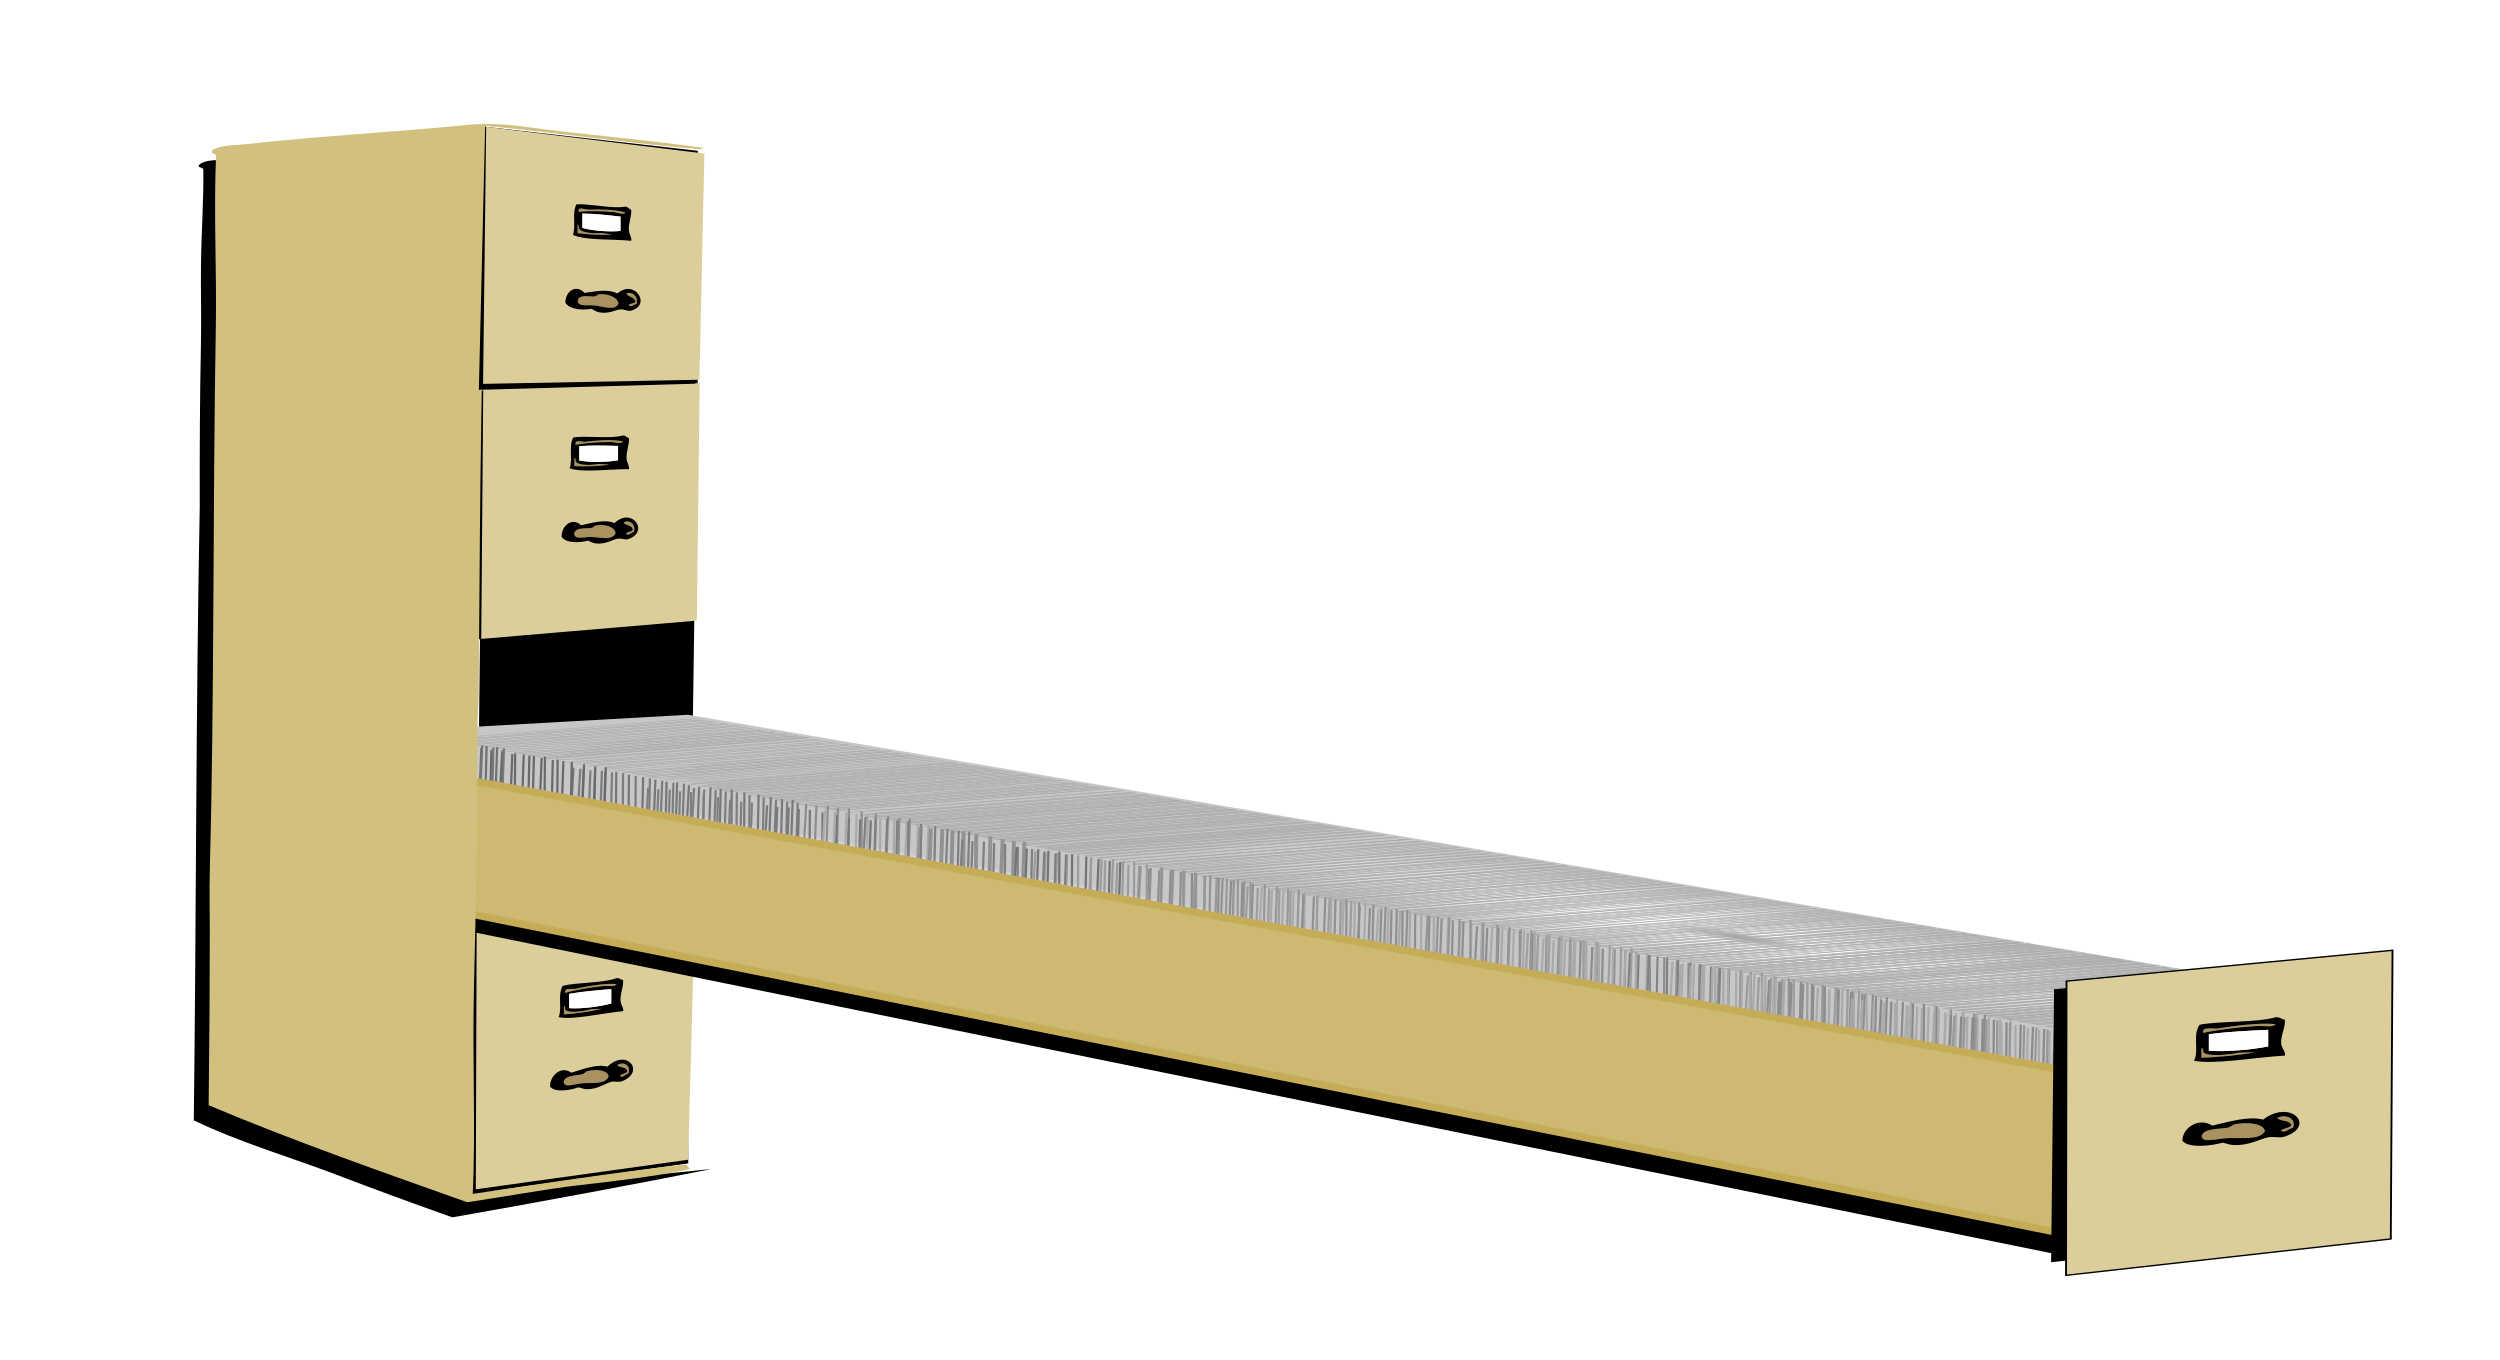 <?xml version="1.0" encoding="UTF-8" standalone="no"?>
<!-- Created with Inkscape (http://www.inkscape.org/) -->

<svg
   xmlns:dc="http://purl.org/dc/elements/1.1/"
   xmlns:cc="http://creativecommons.org/ns#"
   xmlns:rdf="http://www.w3.org/1999/02/22-rdf-syntax-ns#"
   xmlns:svg="http://www.w3.org/2000/svg"
   xmlns="http://www.w3.org/2000/svg"
   xmlns:xlink="http://www.w3.org/1999/xlink"
   xmlns:sodipodi="http://sodipodi.sourceforge.net/DTD/sodipodi-0.dtd"
   xmlns:inkscape="http://www.inkscape.org/namespaces/inkscape"
   width="1156.677"
   height="629.33"
   id="svg13505"
   version="1.1"
   inkscape:version="0.48+devel r10893"
   sodipodi:docname="Massive Filing Cabinet.svg">
  <title
     id="title14874">Massive Filing Cabinet</title>
  <defs
     id="defs13507">
    <filter
       inkscape:collect="always"
       id="filter11095"
       style="color-interpolation-filters:sRGB">
      <feGaussianBlur
         inkscape:collect="always"
         stdDeviation="1.605"
         id="feGaussianBlur11097" />
    </filter>
    <filter
       inkscape:collect="always"
       id="filter11346"
       style="color-interpolation-filters:sRGB">
      <feGaussianBlur
         inkscape:collect="always"
         stdDeviation="1.207"
         id="feGaussianBlur11348" />
    </filter>
    <filter
       inkscape:collect="always"
       id="filter11019"
       style="color-interpolation-filters:sRGB">
      <feGaussianBlur
         inkscape:collect="always"
         stdDeviation="0.682"
         id="feGaussianBlur11021" />
    </filter>
    <radialGradient
       r="74.417"
       fy="550.214"
       fx="1098.073"
       cy="550.214"
       cx="1098.073"
       gradientTransform="matrix(-3.275,-0.552,0.071,-0.243,4368.63,1393.092)"
       gradientUnits="userSpaceOnUse"
       id="radialGradient4467"
       xlink:href="#linearGradient4292"
       inkscape:collect="always" />
    <linearGradient
       id="linearGradient4292">
      <stop
         id="stop4294"
         offset="0"
         style="stop-color:#999999;stop-opacity:1;" />
      <stop
         style="stop-color:#ffffff;stop-opacity:1;"
         offset="0.145"
         id="stop4300" />
      <stop
         id="stop4296"
         offset="1"
         style="stop-color:#c7c7c7;stop-opacity:1;" />
    </linearGradient>
    <clipPath
       clipPathUnits="userSpaceOnUse"
       id="clipPath12143">
      <path
         style="fill:#000000;stroke:#000000;stroke-width:0.466px;stroke-linecap:butt;stroke-linejoin:miter;stroke-opacity:1"
         d="m -2250.928,-554.939 495.218,127.908 -3.62,-8.048 -502.573,-128.523 z"
         id="path12145"
         inkscape:connector-curvature="0"
         sodipodi:nodetypes="ccccc" />
    </clipPath>
    <radialGradient
       inkscape:collect="always"
       xlink:href="#linearGradient11696"
       id="radialGradient11694"
       gradientUnits="userSpaceOnUse"
       gradientTransform="matrix(6.791,1.254,-0.07,0.222,-7282.008,-969.184)"
       cx="1151.291"
       cy="753.917"
       fx="1151.291"
       fy="753.917"
       r="74.417" />
    <linearGradient
       id="linearGradient11696">
      <stop
         style="stop-color:#ffffff;stop-opacity:1;"
         offset="0"
         id="stop11698" />
      <stop
         id="stop11700"
         offset="0.695"
         style="stop-color:#ffffff;stop-opacity:1;" />
      <stop
         style="stop-color:#c7c7c7;stop-opacity:1;"
         offset="1"
         id="stop11702" />
    </linearGradient>
    <filter
       inkscape:collect="always"
       id="filter11573"
       style="color-interpolation-filters:sRGB">
      <feGaussianBlur
         inkscape:collect="always"
         stdDeviation="2.403"
         id="feGaussianBlur11575" />
    </filter>
    <filter
       inkscape:collect="always"
       id="filter11268"
       style="color-interpolation-filters:sRGB">
      <feGaussianBlur
         inkscape:collect="always"
         stdDeviation="1.093"
         id="feGaussianBlur11270" />
    </filter>
    <filter
       inkscape:collect="always"
       id="filter14409"
       style="color-interpolation-filters:sRGB">
      <feGaussianBlur
         inkscape:collect="always"
         stdDeviation="3.632"
         id="feGaussianBlur14411" />
    </filter>
    <filter
       inkscape:collect="always"
       id="filter14413"
       style="color-interpolation-filters:sRGB">
      <feGaussianBlur
         inkscape:collect="always"
         stdDeviation="0.569"
         id="feGaussianBlur14415" />
    </filter>
  </defs>
  <sodipodi:namedview
     id="base"
     pagecolor="#ffffff"
     bordercolor="#666666"
     borderopacity="1.0"
     inkscape:pageopacity="0.0"
     inkscape:pageshadow="2"
     inkscape:zoom="0.49497475"
     inkscape:cx="668.34039"
     inkscape:cy="396.32284"
     inkscape:document-units="px"
     inkscape:current-layer="layer1"
     showgrid="false"
     width="0px"
     height="0px"
     fit-margin-top="20"
     fit-margin-left="20"
     fit-margin-right="20"
     fit-margin-bottom="20"
     inkscape:window-width="1680"
     inkscape:window-height="1028"
     inkscape:window-x="1592"
     inkscape:window-y="-8"
     inkscape:window-maximized="1" />
  <g
     inkscape:label="Layer 1"
     inkscape:groupmode="layer"
     id="layer1"
     transform="translate(-6.121,-219.497)">
    <path
       d="m 330.304,301.023 -99.635,-10.635 -5.28,480.349 98.352,-13.082 z"
       id="path11177"
       inkscape:connector-curvature="0"
       sodipodi:nodetypes="ccccc"
       style="filter:url(#filter11268)"
       inkscape:export-filename="C:\Resources\Images\Icons\Filing Cabinet Massive Drawer 4.png"
       inkscape:export-xdpi="100"
       inkscape:export-ydpi="100" />
    <g
       transform="translate(2157.123,560.533)"
       id="g13053"
       inkscape:export-filename="C:\Resources\Images\Icons\Filing Cabinet Massive Drawer 4.png"
       inkscape:export-xdpi="100"
       inkscape:export-ydpi="100">
      <path
         sodipodi:nodetypes="ccccc"
         inkscape:connector-curvature="0"
         id="path11469"
         d="m -329.132,607.088 97.399,-10.547 0.726,120.939 -99.008,16.803 z"
         style="fill:#000000;fill-opacity:1;stroke:none;filter:url(#filter11095)"
         transform="matrix(1.017,0.026,0,1,-1597.624,-514.26)" />
      <path
         style="fill:#dcce9b;fill-opacity:1;stroke:#dcce9b;stroke-width:3.026;stroke-opacity:1"
         d="m -1928.945,85.171 98.112,-10.6 -3.282,119.645 -95.223,13.257 z"
         id="path11471"
         inkscape:connector-curvature="0"
         sodipodi:nodetypes="ccccc" />
      <g
         id="g11473"
         transform="matrix(1.086,-0.086,0,1,157.269,91.794)">
        <path
           inkscape:connector-curvature="0"
           style="fill:#a99260"
           d="m -1862.467,-100.243 c 2.365,-1.487 5.846,0.302 4.784,4.246 -1.501,0.196 -2.258,2.184 -3.721,0.876 0.741,-0.91 2.623,-0.806 3.189,-1.871 -0.293,-2.296 -3.316,-1.649 -4.252,-3.252 z"
           id="path11475" />
        <path
           inkscape:connector-curvature="0"
           style="fill:#a99260"
           d="m -1866.188,-95.188 c -1.574,3.534 -6.566,2.181 -11.163,2.108 -3.497,-0.056 -7.847,1.747 -7.973,-1.331 0.484,-3.079 5.291,-2.379 7.973,-2.848 0.697,-0.122 1.306,-1.082 2.127,-1.247 3.646,-0.734 8.701,0.196 9.036,3.319 z"
           id="path11477" />
        <path
           inkscape:connector-curvature="0"
           d="m -1878.945,-91.36 c -3.299,1.036 -10.198,1.77 -12.226,-1.448 0.034,-5.485 5.147,-9.186 9.036,-5.562 5.435,-1.334 10.993,-3.213 15.415,-1.468 8.294,-7.935 16.285,3.663 6.379,7.229 -1.559,0.561 -3.015,-0.37 -4.784,-0.066 -2.273,0.389 -5.648,2.892 -10.1,2.529 -1.514,-0.124 -2.208,-0.653 -3.72,-1.213 z m 20.73,-5.632 c -0.566,1.065 -2.448,0.962 -3.189,1.871 1.463,1.307 2.22,-0.68 3.721,-0.876 1.062,-3.944 -2.419,-5.734 -4.784,-4.246 0.936,1.604 3.959,0.957 4.252,3.252 z m -17.009,-1.514 c -0.82,0.165 -1.429,1.125 -2.127,1.247 -2.682,0.47 -7.49,-0.23 -7.973,2.848 0.126,3.078 4.476,1.275 7.973,1.331 4.597,0.073 9.588,1.426 11.163,-2.108 -0.335,-3.122 -5.391,-4.053 -9.036,-3.319 z"
           id="path11479" />
        <g
           transform="matrix(1.017,0.026,0,1,-1536.23,-839.674)"
           id="g11481">
          <path
             id="path11483"
             d="m -321.12,710.305 c -0.72,1.466 -3.577,0.453 -5.514,0.551 -5.703,0.288 -12.939,1.283 -15.987,2.205 -0.64,-2.729 3.028,-1.396 4.41,-1.653 4.102,-0.759 12.307,-1.995 17.091,-1.103 z"
             style="fill:#a99260"
             inkscape:connector-curvature="0" />
          <path
             id="path11485"
             d="m -343.173,719.126 c 0.646,0.09 0.465,1.006 0.552,1.654 1.4,2.035 8.198,1.184 10.475,0.553 1.654,0 3.309,0 4.963,0 -4.82,1.06 -10.25,1.512 -15.988,1.652 -0.002,-1.285 -0.002,-2.572 -0.002,-3.859 z"
             style="fill:#a99260"
             inkscape:connector-curvature="0" />
          <path
             id="path11487"
             d="m -318.364,708.651 c 0.227,2.949 -1.283,6.426 -1.103,9.372 0.136,2.2 1.472,3.489 1.103,4.962 -8.79,0.379 -21.136,2.926 -27.014,1.104 1.596,-4.203 -0.546,-10.041 1.654,-14.334 5.326,-1.318 17.036,-0.201 22.604,-2.205 1.371,-0.087 1.706,0.865 2.756,1.101 z m -19.847,2.758 c -1.382,0.256 -5.05,-1.074 -4.41,1.652 3.048,-0.922 10.284,-1.917 15.987,-2.205 1.937,-0.098 4.794,0.915 5.514,-0.551 -4.784,-0.892 -12.989,0.344 -17.091,1.104 z m -2.756,2.204 c 0,2.205 0,4.41 0,6.615 4.937,0.71 12.841,0.11 17.643,-1.103 0,-2.205 0,-4.41 0,-6.615 -6.097,0.155 -12.159,0.338 -17.643,1.103 z m -2.206,9.372 c 5.737,-0.143 11.168,-0.594 15.987,-1.652 -1.653,0 -3.308,0 -4.962,0 -2.275,0.631 -9.073,1.482 -10.475,-0.553 -0.087,-0.648 0.095,-1.564 -0.552,-1.654 0.002,1.287 0.002,2.574 0.002,3.859 z"
             inkscape:connector-curvature="0" />
          <path
             id="path11489"
             d="m -323.325,712.51 c 0,2.205 0,4.41 0,6.615 -4.802,1.213 -12.706,1.812 -17.643,1.103 0,-2.205 0,-4.41 0,-6.615 5.485,-0.765 11.547,-0.948 17.643,-1.103 z"
             style="fill:#ffffff"
             inkscape:connector-curvature="0" />
        </g>
      </g>
    </g>
    <path
       sodipodi:nodetypes="ccccc"
       inkscape:connector-curvature="0"
       id="path11288-4"
       d="m -2250.402,-548.222 105.535,-6.157 0.528,53.073 -107.451,5.396 z"
       style="fill:#836f2e;fill-opacity:1;stroke:#836f2e;stroke-width:3;stroke-opacity:1;filter:url(#filter11346)"
       transform="matrix(1.556,0,0,1.157,3686.343,1211.951)" />
    <g
       id="g11310"
       transform="matrix(1.556,0,0,1.157,3830.983,1199.139)"
       style="fill:#836f2e;fill-opacity:1;stroke:#836f2e;stroke-opacity:1">
      <path
         sodipodi:nodetypes="ccccc"
         inkscape:connector-curvature="0"
         id="path11312"
         d="m -1749.886,-410.579 0,54.088 -414.672,-114.693 0,-52.659 z"
         style="fill:#836f2e;fill-opacity:1;stroke:#836f2e;stroke-opacity:1;filter:url(#filter11019)" />
      <path
         sodipodi:nodetypes="ccccc"
         inkscape:connector-curvature="0"
         id="path11314"
         d="m -1749.112,-429.584 0,69.24 -487.403,-130.855 -0.379,-52.533 z"
         style="fill:#836f2e;fill-opacity:1;stroke:#836f2e;stroke-width:2.9;stroke-miterlimit:4;stroke-opacity:1;stroke-dasharray:none;filter:url(#filter11019)" />
    </g>
    <path
       sodipodi:nodetypes="ccccc"
       inkscape:connector-curvature="0"
       id="path4166-5"
       style="fill:url(#radialGradient4467);fill-rule:evenodd;stroke:none"
       d="M 955.941,697.712 186.101,557.974 324.447,550.198 1112.909,684.444 z" />
    <g
       clip-path="url(#clipPath12143)"
       transform="matrix(-3.808,0.702,20.905,-1.677,3354.375,1200.926)"
       id="g11845">
      <path
         sodipodi:nodetypes="cccccccccccccccccccc"
         d="m -1756.063,-445.337 -0.41,31.34 m -6.083,-32.711 -0.511,30.26 m -7.391,-32.41 0.224,29.978 m -7.293,-31.626 -0.206,32.551 m -6.234,-33.565 -0.493,31.166 m 25.244,-25.449 -0.157,29.699 m -6.841,-31.701 -0.133,30.639 m -7.896,-32.915 0.224,31.746 m -6.535,-32.888 -0.458,33.687 m -5.981,-34.701 -0.872,29.903"
         style="fill:none;stroke:#aaaaaa;stroke-width:0.771;stroke-linecap:butt;stroke-linejoin:miter;stroke-miterlimit:4;stroke-opacity:1;stroke-dasharray:none"
         id="path11847"
         inkscape:connector-curvature="0" />
      <path
         inkscape:connector-curvature="0"
         id="path11849"
         style="fill:none;stroke:#aaaaaa;stroke-width:0.771;stroke-linecap:butt;stroke-linejoin:miter;stroke-miterlimit:4;stroke-opacity:1;stroke-dasharray:none"
         d="m -1789.903,-453.671 -0.41,31.34 m -6.083,-32.711 -0.511,30.26 m -7.391,-32.41 0.224,29.978 m -7.293,-31.626 -0.206,32.551 m -6.234,-33.565 -0.493,31.166 m 25.244,-25.449 -0.157,29.699 m -6.841,-31.701 -0.133,30.639 m -7.896,-32.915 0.224,31.746 m -6.535,-32.888 -0.458,33.687 m -5.981,-34.701 -0.872,29.903"
         sodipodi:nodetypes="cccccccccccccccccccc" />
      <path
         sodipodi:nodetypes="cccccccccccccccccccc"
         d="m -1823.491,-461.752 -0.41,31.34 m -6.083,-32.711 -0.511,30.26 m -7.391,-32.41 0.224,29.978 m -7.293,-31.626 -0.206,32.551 m -6.234,-33.565 -0.493,31.166 m 25.244,-25.449 -0.157,29.699 m -6.841,-31.701 -0.133,30.639 m -7.896,-32.915 0.224,31.746 m -6.535,-32.888 -0.458,33.687 m -5.981,-34.701 -0.872,29.903"
         style="fill:none;stroke:#aaaaaa;stroke-width:0.771;stroke-linecap:butt;stroke-linejoin:miter;stroke-miterlimit:4;stroke-opacity:1;stroke-dasharray:none"
         id="path11851"
         inkscape:connector-curvature="0" />
      <path
         inkscape:connector-curvature="0"
         id="path11853"
         style="fill:none;stroke:#aaaaaa;stroke-width:0.771;stroke-linecap:butt;stroke-linejoin:miter;stroke-miterlimit:4;stroke-opacity:1;stroke-dasharray:none"
         d="m -1857.836,-469.834 -0.41,31.34 m -6.083,-32.711 -0.511,30.26 m -7.391,-32.41 0.224,29.978 m -7.293,-31.626 -0.206,32.551 m -6.234,-33.565 -0.493,31.166 m 25.244,-25.449 -0.157,29.699 m -6.841,-31.701 -0.133,30.639 m -7.896,-32.915 0.224,31.746 m -6.535,-32.888 -0.458,33.687 m -5.981,-34.701 -0.872,29.903"
         sodipodi:nodetypes="cccccccccccccccccccc" />
      <path
         sodipodi:nodetypes="cccccccccccccccccccc"
         d="m -1891.515,-477.398 -0.824,31.366 m -5.652,-32.538 -0.911,30.288 m -6.963,-32.196 -0.172,29.984 m -6.875,-31.414 -0.636,32.57 m -5.791,-33.387 -0.905,31.194 m 25.581,-26.235 -0.549,29.716 m -6.422,-31.504 -0.537,30.655 m -7.461,-32.686 -0.196,31.752 m -6.101,-32.701 -0.903,33.715 m -5.523,-34.532 -1.267,29.942"
         style="fill:none;stroke:#aaaaaa;stroke-width:0.771;stroke-linecap:butt;stroke-linejoin:miter;stroke-miterlimit:4;stroke-opacity:1;stroke-dasharray:none"
         id="path11855"
         inkscape:connector-curvature="0" />
      <path
         inkscape:connector-curvature="0"
         id="path11857"
         style="fill:none;stroke:#aaaaaa;stroke-width:0.771;stroke-linecap:butt;stroke-linejoin:miter;stroke-miterlimit:4;stroke-opacity:1;stroke-dasharray:none"
         d="m -1924.85,-484.216 -0.824,31.366 m -5.652,-32.538 -0.911,30.288 m -6.963,-32.196 -0.172,29.984 m -6.875,-31.414 -0.636,32.57 m -5.791,-33.387 -0.905,31.194 m 25.581,-26.235 -0.549,29.716 m -6.422,-31.504 -0.537,30.655 m -7.461,-32.686 -0.196,31.752 m -6.101,-32.701 -0.903,33.715 m -5.523,-34.532 -1.267,29.942"
         sodipodi:nodetypes="cccccccccccccccccccc" />
      <path
         sodipodi:nodetypes="cccccccccccccccccccc"
         d="m -1958.69,-492.782 -0.824,31.366 m -5.652,-32.538 -0.911,30.288 m -6.963,-32.196 -0.172,29.984 m -6.875,-31.414 -0.636,32.57 m -5.791,-33.387 -0.905,31.194 m 25.581,-26.235 -0.549,29.716 m -6.422,-31.504 -0.537,30.655 m -7.461,-32.686 -0.196,31.752 m -6.101,-32.701 -0.903,33.715 m -5.523,-34.532 -1.267,29.942"
         style="fill:none;stroke:#aaaaaa;stroke-width:0.771;stroke-linecap:butt;stroke-linejoin:miter;stroke-miterlimit:4;stroke-opacity:1;stroke-dasharray:none"
         id="path11859"
         inkscape:connector-curvature="0" />
      <path
         inkscape:connector-curvature="0"
         id="path11861"
         style="fill:none;stroke:#aaaaaa;stroke-width:0.771;stroke-linecap:butt;stroke-linejoin:miter;stroke-miterlimit:4;stroke-opacity:1;stroke-dasharray:none"
         d="m -1993.035,-500.358 -0.824,31.366 m -5.652,-32.538 -0.911,30.288 m -6.963,-32.196 -0.172,29.984 m -6.875,-31.414 -0.636,32.57 m -5.791,-33.387 -0.905,31.194 m 25.581,-26.235 -0.549,29.716 m -6.422,-31.504 -0.537,30.655 m -7.461,-32.686 -0.196,31.752 m -6.101,-32.701 -0.903,33.715 m -5.523,-34.532 -1.267,29.942"
         sodipodi:nodetypes="cccccccccccccccccccc" />
      <path
         sodipodi:nodetypes="cccccccccccccccccccc"
         d="m -2026.875,-507.429 -0.824,31.366 m -5.652,-32.538 -0.911,30.288 m -6.963,-32.196 -0.172,29.984 m -6.875,-31.414 -0.636,32.57 m -5.791,-33.387 -0.905,31.194 m 25.581,-26.235 -0.549,29.716 m -6.422,-31.504 -0.537,30.655 m -7.461,-32.686 -0.196,31.752 m -6.101,-32.701 -0.903,33.715 m -5.523,-34.532 -1.267,29.942"
         style="fill:none;stroke:#aaaaaa;stroke-width:0.771;stroke-linecap:butt;stroke-linejoin:miter;stroke-miterlimit:4;stroke-opacity:1;stroke-dasharray:none"
         id="path11863"
         inkscape:connector-curvature="0" />
      <path
         inkscape:connector-curvature="0"
         id="path11865"
         style="fill:none;stroke:#aaaaaa;stroke-width:0.771;stroke-linecap:butt;stroke-linejoin:miter;stroke-miterlimit:4;stroke-opacity:1;stroke-dasharray:none"
         d="m -2060.715,-515.006 -0.824,31.366 m -5.652,-32.538 -0.911,30.288 m -6.963,-32.196 -0.172,29.984 m -6.875,-31.414 -0.636,32.57 m -5.791,-33.387 -0.905,31.194 m 25.581,-26.235 -0.549,29.716 m -6.422,-31.504 -0.537,30.655 m -7.461,-32.686 -0.196,31.752 m -6.101,-32.701 -0.903,33.715 m -5.523,-34.532 -1.267,29.942"
         sodipodi:nodetypes="cccccccccccccccccccc" />
      <path
         sodipodi:nodetypes="cccccccccccccccccccc"
         d="m -2094.05,-522.097 -0.824,31.366 m -5.652,-32.538 -0.911,30.288 m -6.963,-32.196 -0.172,29.984 m -6.875,-31.414 -0.636,32.57 m -5.791,-33.387 -0.905,31.194 m 25.581,-26.235 -0.549,29.716 m -6.422,-31.504 -0.537,30.655 m -7.461,-32.686 -0.196,31.752 m -6.101,-32.701 -0.903,33.715 m -5.523,-34.532 -1.267,29.942"
         style="fill:none;stroke:#aaaaaa;stroke-width:0.771;stroke-linecap:butt;stroke-linejoin:miter;stroke-miterlimit:4;stroke-opacity:1;stroke-dasharray:none"
         id="path11867"
         inkscape:connector-curvature="0" />
      <path
         inkscape:connector-curvature="0"
         id="path11869"
         style="fill:none;stroke:#aaaaaa;stroke-width:0.771;stroke-linecap:butt;stroke-linejoin:miter;stroke-miterlimit:4;stroke-opacity:1;stroke-dasharray:none"
         d="m -2128.395,-530.683 -0.824,31.366 m -5.652,-32.538 -0.911,30.288 m -6.963,-32.196 -0.172,29.984 m -6.875,-31.414 -0.636,32.57 m -5.791,-33.387 -0.905,31.194 m 25.581,-26.235 -0.549,29.716 m -6.422,-31.504 -0.537,30.655 m -7.461,-32.686 -0.196,31.752 m -6.101,-32.701 -0.903,33.715 m -5.523,-34.532 -1.267,29.942"
         sodipodi:nodetypes="cccccccccccccccccccc" />
      <path
         sodipodi:nodetypes="cccccccccccccccccccc"
         d="m -2164.256,-538.764 -0.824,31.366 m -5.652,-32.538 -0.911,30.288 m -6.963,-32.196 -0.172,29.984 m -6.875,-31.414 -0.636,32.57 m -5.791,-33.387 -0.905,31.194 m 25.581,-26.235 -0.549,29.716 m -6.422,-31.504 -0.537,30.655 m -7.461,-32.686 -0.196,31.752 m -6.101,-32.701 -0.903,33.715 m -5.523,-34.532 -1.267,29.942"
         style="fill:none;stroke:#aaaaaa;stroke-width:0.771;stroke-linecap:butt;stroke-linejoin:miter;stroke-miterlimit:4;stroke-opacity:1;stroke-dasharray:none"
         id="path11871"
         inkscape:connector-curvature="0" />
      <path
         inkscape:connector-curvature="0"
         id="path11873"
         style="fill:none;stroke:#aaaaaa;stroke-width:0.771;stroke-linecap:butt;stroke-linejoin:miter;stroke-miterlimit:4;stroke-opacity:1;stroke-dasharray:none"
         d="m -2198.096,-547.351 -0.824,31.366 m -5.652,-32.538 -0.911,30.288 m -6.963,-32.196 -0.172,29.984 m -6.875,-31.414 -0.636,32.57 m -5.791,-33.387 -0.905,31.194 m 25.581,-26.235 -0.549,29.716 m -6.422,-31.504 -0.537,30.655 m -7.461,-32.686 -0.196,31.752 m -6.101,-32.701 -0.903,33.715 m -5.523,-34.532 -1.267,29.942"
         sodipodi:nodetypes="cccccccccccccccccccc" />
      <path
         sodipodi:nodetypes="cccccccccccccccccccc"
         d="m -2217.794,-554.927 -0.824,31.366 m -5.652,-32.538 -0.911,30.288 m -6.963,-32.196 -0.172,29.984 m -6.875,-31.414 -0.636,32.57 m -5.791,-33.387 -0.905,31.194 m 25.581,-26.235 -0.549,29.716 m -6.422,-31.504 -0.537,30.655 m -7.461,-32.686 -0.196,31.752 m -6.101,-32.701 -0.903,33.715 m -5.523,-34.532 -1.267,29.942"
         style="fill:none;stroke:#aaaaaa;stroke-width:0.771;stroke-linecap:butt;stroke-linejoin:miter;stroke-miterlimit:4;stroke-opacity:1;stroke-dasharray:none"
         id="path11875"
         inkscape:connector-curvature="0" />
      <path
         inkscape:connector-curvature="0"
         id="path11877"
         style="fill:none;stroke:#aaaaaa;stroke-width:0.771;stroke-linecap:butt;stroke-linejoin:miter;stroke-miterlimit:4;stroke-opacity:1;stroke-dasharray:none"
         d="m -2185.469,-546.846 -0.824,31.366 m -5.652,-32.538 -0.911,30.288 m -6.963,-32.196 -0.172,29.984 m -6.875,-31.414 -0.636,32.57 m -5.791,-33.387 -0.905,31.194 m 25.581,-26.235 -0.549,29.716 m -6.422,-31.504 -0.537,30.655 m -7.461,-32.686 -0.196,31.752 m -6.101,-32.701 -0.903,33.715 m -5.523,-34.532 -1.267,29.942"
         sodipodi:nodetypes="cccccccccccccccccccc" />
      <path
         sodipodi:nodetypes="cccccccccccccccccccc"
         d="m -2162.235,-542.3 -0.824,31.366 m -5.652,-32.538 -0.911,30.288 m -6.963,-32.196 -0.172,29.984 m -6.875,-31.414 -0.636,32.57 m -5.791,-33.387 -0.905,31.194 m 25.581,-26.235 -0.549,29.716 m -6.422,-31.504 -0.537,30.655 m -7.461,-32.686 -0.196,31.752 m -6.101,-32.701 -0.903,33.715 m -5.523,-34.532 -1.267,29.942"
         style="fill:none;stroke:#aaaaaa;stroke-width:0.771;stroke-linecap:butt;stroke-linejoin:miter;stroke-miterlimit:4;stroke-opacity:1;stroke-dasharray:none"
         id="path11879"
         inkscape:connector-curvature="0" />
      <path
         inkscape:connector-curvature="0"
         id="path11881"
         style="fill:none;stroke:#aaaaaa;stroke-width:0.771;stroke-linecap:butt;stroke-linejoin:miter;stroke-miterlimit:4;stroke-opacity:1;stroke-dasharray:none"
         d="m -2142.032,-536.744 -0.824,31.366 m -5.652,-32.538 -0.911,30.288 m -6.963,-32.196 -0.172,29.984 m -6.875,-31.414 -0.636,32.57 m -5.791,-33.387 -0.905,31.194 m 25.581,-26.235 -0.549,29.716 m -6.422,-31.504 -0.537,30.655 m -7.461,-32.686 -0.196,31.752 m -6.101,-32.701 -0.903,33.715 m -5.523,-34.532 -1.267,29.942"
         sodipodi:nodetypes="cccccccccccccccccccc" />
      <path
         sodipodi:nodetypes="cccccccccccccccccccc"
         d="m -2215.773,-554.422 -0.824,31.366 m -5.652,-32.538 -0.911,30.288 m -6.963,-32.196 -0.172,29.984 m -6.875,-31.414 -0.636,32.57 m -5.791,-33.387 -0.905,31.194 m 25.581,-26.235 -0.549,29.716 m -6.422,-31.504 -0.537,30.655 m -7.461,-32.686 -0.196,31.752 m -6.101,-32.701 -0.903,33.715 m -5.523,-34.532 -1.267,29.942"
         style="fill:none;stroke:#aaaaaa;stroke-width:0.771;stroke-linecap:butt;stroke-linejoin:miter;stroke-miterlimit:4;stroke-opacity:1;stroke-dasharray:none"
         id="path11883"
         inkscape:connector-curvature="0" />
      <path
         inkscape:connector-curvature="0"
         id="path11885"
         style="fill:none;stroke:#aaaaaa;stroke-width:0.771;stroke-linecap:butt;stroke-linejoin:miter;stroke-miterlimit:4;stroke-opacity:1;stroke-dasharray:none"
         d="m -2129.91,-533.714 -0.824,31.366 m -5.652,-32.538 -0.911,30.288 m -6.963,-32.196 -0.172,29.984 m -6.875,-31.414 -0.636,32.57 m -5.791,-33.387 -0.905,31.194 m 25.581,-26.235 -0.549,29.716 m -6.422,-31.504 -0.537,30.655 m -7.461,-32.686 -0.196,31.752 m -6.101,-32.701 -0.903,33.715 m -5.523,-34.532 -1.267,29.942"
         sodipodi:nodetypes="cccccccccccccccccccc" />
      <path
         sodipodi:nodetypes="cccccccccccccccccccc"
         d="m -2106.677,-527.653 -0.824,31.366 m -5.652,-32.538 -0.911,30.288 m -6.963,-32.196 -0.172,29.984 m -6.875,-31.414 -0.636,32.57 m -5.791,-33.387 -0.905,31.194 m 25.581,-26.235 -0.549,29.716 m -6.422,-31.504 -0.537,30.655 m -7.461,-32.686 -0.196,31.752 m -6.101,-32.701 -0.903,33.715 m -5.523,-34.532 -1.267,29.942"
         style="fill:none;stroke:#aaaaaa;stroke-width:0.771;stroke-linecap:butt;stroke-linejoin:miter;stroke-miterlimit:4;stroke-opacity:1;stroke-dasharray:none"
         id="path11887"
         inkscape:connector-curvature="0" />
      <path
         inkscape:connector-curvature="0"
         id="path11889"
         style="fill:none;stroke:#aaaaaa;stroke-width:0.771;stroke-linecap:butt;stroke-linejoin:miter;stroke-miterlimit:4;stroke-opacity:1;stroke-dasharray:none"
         d="m -2089.504,-523.612 -0.824,31.366 m -5.652,-32.538 -0.911,30.288 m -6.963,-32.196 -0.172,29.984 m -6.875,-31.414 -0.636,32.57 m -5.791,-33.387 -0.905,31.194 m 25.581,-26.235 -0.549,29.716 m -6.422,-31.504 -0.537,30.655 m -7.461,-32.686 -0.196,31.752 m -6.101,-32.701 -0.903,33.715 m -5.523,-34.532 -1.267,29.942"
         sodipodi:nodetypes="cccccccccccccccccccc" />
      <path
         sodipodi:nodetypes="cccccccccccccccccccc"
         d="m -2077.383,-521.087 -0.824,31.366 m -5.652,-32.538 -0.911,30.288 m -6.963,-32.196 -0.172,29.984 m -6.875,-31.414 -0.636,32.57 m -5.791,-33.387 -0.905,31.194 m 25.581,-26.235 -0.549,29.716 m -6.422,-31.504 -0.537,30.655 m -7.461,-32.686 -0.196,31.752 m -6.101,-32.701 -0.903,33.715 m -5.523,-34.532 -1.267,29.942"
         style="fill:none;stroke:#aaaaaa;stroke-width:0.771;stroke-linecap:butt;stroke-linejoin:miter;stroke-miterlimit:4;stroke-opacity:1;stroke-dasharray:none"
         id="path11891"
         inkscape:connector-curvature="0" />
      <path
         inkscape:connector-curvature="0"
         id="path11893"
         style="fill:none;stroke:#aaaaaa;stroke-width:0.771;stroke-linecap:butt;stroke-linejoin:miter;stroke-miterlimit:4;stroke-opacity:1;stroke-dasharray:none"
         d="m -2061.22,-517.046 -0.824,31.366 m -5.652,-32.538 -0.911,30.288 m -6.963,-32.196 -0.172,29.984 m -6.875,-31.414 -0.636,32.57 m -5.791,-33.387 -0.905,31.194 m 25.581,-26.235 -0.549,29.716 m -6.422,-31.504 -0.537,30.655 m -7.461,-32.686 -0.196,31.752 m -6.101,-32.701 -0.903,33.715 m -5.523,-34.532 -1.267,29.942"
         sodipodi:nodetypes="cccccccccccccccccccc" />
      <path
         sodipodi:nodetypes="cccccccccccccccccccc"
         d="m -2048.593,-514.016 -0.824,31.366 m -5.652,-32.538 -0.911,30.288 m -6.963,-32.196 -0.172,29.984 m -6.875,-31.414 -0.636,32.57 m -5.791,-33.387 -0.905,31.194 m 25.581,-26.235 -0.549,29.716 m -6.422,-31.504 -0.537,30.655 m -7.461,-32.686 -0.196,31.752 m -6.101,-32.701 -0.903,33.715 m -5.523,-34.532 -1.267,29.942"
         style="fill:none;stroke:#aaaaaa;stroke-width:0.771;stroke-linecap:butt;stroke-linejoin:miter;stroke-miterlimit:4;stroke-opacity:1;stroke-dasharray:none"
         id="path11895"
         inkscape:connector-curvature="0" />
      <path
         inkscape:connector-curvature="0"
         id="path11897"
         style="fill:none;stroke:#aaaaaa;stroke-width:0.771;stroke-linecap:butt;stroke-linejoin:miter;stroke-miterlimit:4;stroke-opacity:1;stroke-dasharray:none"
         d="m -2034.451,-510.985 -0.824,31.366 m -5.652,-32.538 -0.911,30.288 m -6.963,-32.196 -0.172,29.984 m -6.875,-31.414 -0.636,32.57 m -5.791,-33.387 -0.905,31.194 m 25.581,-26.235 -0.549,29.716 m -6.422,-31.504 -0.537,30.655 m -7.461,-32.686 -0.196,31.752 m -6.101,-32.701 -0.903,33.715 m -5.523,-34.532 -1.267,29.942"
         sodipodi:nodetypes="cccccccccccccccccccc" />
      <path
         sodipodi:nodetypes="cccccccccccccccccccc"
         d="m -2010.207,-504.924 -0.824,31.366 m -5.652,-32.538 -0.911,30.288 m -6.963,-32.196 -0.172,29.984 m -6.875,-31.414 -0.636,32.57 m -5.791,-33.387 -0.905,31.194 m 25.581,-26.235 -0.549,29.716 m -6.422,-31.504 -0.537,30.655 m -7.461,-32.686 -0.196,31.752 m -6.101,-32.701 -0.903,33.715 m -5.523,-34.532 -1.267,29.942"
         style="fill:none;stroke:#aaaaaa;stroke-width:0.771;stroke-linecap:butt;stroke-linejoin:miter;stroke-miterlimit:4;stroke-opacity:1;stroke-dasharray:none"
         id="path11899"
         inkscape:connector-curvature="0" />
      <path
         inkscape:connector-curvature="0"
         id="path11901"
         style="fill:none;stroke:#aaaaaa;stroke-width:0.771;stroke-linecap:butt;stroke-linejoin:miter;stroke-miterlimit:4;stroke-opacity:1;stroke-dasharray:none"
         d="m -1995.56,-501.389 -0.824,31.366 m -5.652,-32.538 -0.911,30.288 m -6.963,-32.196 -0.172,29.984 m -6.875,-31.414 -0.636,32.57 m -5.791,-33.387 -0.905,31.194 m 25.581,-26.235 -0.549,29.716 m -6.422,-31.504 -0.537,30.655 m -7.461,-32.686 -0.196,31.752 m -6.101,-32.701 -0.903,33.715 m -5.523,-34.532 -1.267,29.942"
         sodipodi:nodetypes="cccccccccccccccccccc" />
      <path
         sodipodi:nodetypes="cccccccccccccccccccc"
         d="m -1977.378,-497.853 -0.824,31.366 m -5.652,-32.538 -0.911,30.288 m -6.963,-32.196 -0.172,29.984 m -6.875,-31.414 -0.636,32.57 m -5.791,-33.387 -0.905,31.194 m 25.581,-26.235 -0.549,29.716 m -6.422,-31.504 -0.537,30.655 m -7.461,-32.686 -0.196,31.752 m -6.101,-32.701 -0.903,33.715 m -5.523,-34.532 -1.267,29.942"
         style="fill:none;stroke:#aaaaaa;stroke-width:0.771;stroke-linecap:butt;stroke-linejoin:miter;stroke-miterlimit:4;stroke-opacity:1;stroke-dasharray:none"
         id="path11903"
         inkscape:connector-curvature="0" />
      <path
         inkscape:connector-curvature="0"
         id="path11905"
         style="fill:none;stroke:#aaaaaa;stroke-width:0.771;stroke-linecap:butt;stroke-linejoin:miter;stroke-miterlimit:4;stroke-opacity:1;stroke-dasharray:none"
         d="m -1963.741,-495.328 -0.824,31.366 m -5.652,-32.538 -0.911,30.288 m -6.963,-32.196 -0.172,29.984 m -6.875,-31.414 -0.636,32.57 m -5.791,-33.387 -0.905,31.194 m 25.581,-26.235 -0.549,29.716 m -6.422,-31.504 -0.537,30.655 m -7.461,-32.686 -0.196,31.752 m -6.101,-32.701 -0.903,33.715 m -5.523,-34.532 -1.267,29.942"
         sodipodi:nodetypes="cccccccccccccccccccc" />
      <path
         sodipodi:nodetypes="cccccccccccccccccccc"
         d="m -1947.073,-489.772 -0.824,31.366 m -5.652,-32.538 -0.911,30.288 m -6.963,-32.196 -0.172,29.984 m -6.875,-31.414 -0.636,32.57 m -5.791,-33.387 -0.905,31.194 m 25.581,-26.235 -0.549,29.716 m -6.422,-31.504 -0.537,30.655 m -7.461,-32.686 -0.196,31.752 m -6.101,-32.701 -0.903,33.715 m -5.523,-34.532 -1.267,29.942"
         style="fill:none;stroke:#aaaaaa;stroke-width:0.771;stroke-linecap:butt;stroke-linejoin:miter;stroke-miterlimit:4;stroke-opacity:1;stroke-dasharray:none"
         id="path11907"
         inkscape:connector-curvature="0" />
      <path
         inkscape:connector-curvature="0"
         id="path11909"
         style="fill:none;stroke:#aaaaaa;stroke-width:0.771;stroke-linecap:butt;stroke-linejoin:miter;stroke-miterlimit:4;stroke-opacity:1;stroke-dasharray:none"
         d="m -1930.406,-485.226 -0.824,31.366 m -5.652,-32.538 -0.911,30.288 m -6.963,-32.196 -0.172,29.984 m -6.875,-31.414 -0.636,32.57 m -5.791,-33.387 -0.905,31.194 m 25.581,-26.235 -0.549,29.716 m -6.422,-31.504 -0.537,30.655 m -7.461,-32.686 -0.196,31.752 m -6.101,-32.701 -0.903,33.715 m -5.523,-34.532 -1.267,29.942"
         sodipodi:nodetypes="cccccccccccccccccccc" />
      <path
         sodipodi:nodetypes="cccccccccccccccccccc"
         d="m -1908.182,-481.691 -0.824,31.366 m -5.652,-32.538 -0.911,30.288 m -6.963,-32.196 -0.172,29.984 m -6.875,-31.414 -0.636,32.57 m -5.791,-33.387 -0.905,31.194 m 25.581,-26.235 -0.549,29.716 m -6.422,-31.504 -0.537,30.655 m -7.461,-32.686 -0.196,31.752 m -6.101,-32.701 -0.903,33.715 m -5.523,-34.532 -1.267,29.942"
         style="fill:none;stroke:#aaaaaa;stroke-width:0.771;stroke-linecap:butt;stroke-linejoin:miter;stroke-miterlimit:4;stroke-opacity:1;stroke-dasharray:none"
         id="path11911"
         inkscape:connector-curvature="0" />
      <path
         inkscape:connector-curvature="0"
         id="path11913"
         style="fill:none;stroke:#aaaaaa;stroke-width:0.771;stroke-linecap:butt;stroke-linejoin:miter;stroke-miterlimit:4;stroke-opacity:1;stroke-dasharray:none"
         d="m -1888.989,-477.145 -0.824,31.366 m -5.652,-32.538 -0.911,30.288 m -6.963,-32.196 -0.172,29.984 m -6.875,-31.414 -0.636,32.57 m -5.791,-33.387 -0.905,31.194 m 25.581,-26.235 -0.549,29.716 m -6.422,-31.504 -0.537,30.655 m -7.461,-32.686 -0.196,31.752 m -6.101,-32.701 -0.903,33.715 m -5.523,-34.532 -1.267,29.942"
         sodipodi:nodetypes="cccccccccccccccccccc" />
      <path
         sodipodi:nodetypes="cccccccccccccccccccc"
         d="m -1876.362,-474.62 -0.824,31.366 m -5.652,-32.538 -0.911,30.288 m -6.963,-32.196 -0.172,29.984 m -6.875,-31.414 -0.636,32.57 m -5.791,-33.387 -0.905,31.194 m 25.581,-26.235 -0.549,29.716 m -6.422,-31.504 -0.537,30.655 m -7.461,-32.686 -0.196,31.752 m -6.101,-32.701 -0.903,33.715 m -5.523,-34.532 -1.267,29.942"
         style="fill:none;stroke:#aaaaaa;stroke-width:0.771;stroke-linecap:butt;stroke-linejoin:miter;stroke-miterlimit:4;stroke-opacity:1;stroke-dasharray:none"
         id="path11915"
         inkscape:connector-curvature="0" />
      <path
         inkscape:connector-curvature="0"
         id="path11917"
         style="fill:none;stroke:#aaaaaa;stroke-width:0.771;stroke-linecap:butt;stroke-linejoin:miter;stroke-miterlimit:4;stroke-opacity:1;stroke-dasharray:none"
         d="m -1860.2,-470.074 -0.824,31.366 m -5.652,-32.538 -0.911,30.288 m -6.963,-32.196 -0.172,29.984 m -6.875,-31.414 -0.636,32.57 m -5.791,-33.387 -0.905,31.194 m 25.581,-26.235 -0.549,29.716 m -6.422,-31.504 -0.537,30.655 m -7.461,-32.686 -0.196,31.752 m -6.101,-32.701 -0.903,33.715 m -5.523,-34.532 -1.267,29.942"
         sodipodi:nodetypes="cccccccccccccccccccc" />
      <path
         sodipodi:nodetypes="cccccccccccccccccccc"
         d="m -1848.583,-467.549 -0.824,31.366 m -5.652,-32.538 -0.911,30.288 m -6.963,-32.196 -0.172,29.984 m -6.875,-31.414 -0.636,32.57 m -5.791,-33.387 -0.905,31.194 m 25.581,-26.235 -0.549,29.716 m -6.422,-31.504 -0.537,30.655 m -7.461,-32.686 -0.196,31.752 m -6.101,-32.701 -0.903,33.715 m -5.523,-34.532 -1.267,29.942"
         style="fill:none;stroke:#aaaaaa;stroke-width:0.771;stroke-linecap:butt;stroke-linejoin:miter;stroke-miterlimit:4;stroke-opacity:1;stroke-dasharray:none"
         id="path11919"
         inkscape:connector-curvature="0" />
      <path
         inkscape:connector-curvature="0"
         id="path11921"
         style="fill:none;stroke:#aaaaaa;stroke-width:0.771;stroke-linecap:butt;stroke-linejoin:miter;stroke-miterlimit:4;stroke-opacity:1;stroke-dasharray:none"
         d="m -1832.926,-465.023 -0.824,31.366 m -5.652,-32.538 -0.911,30.288 m -6.963,-32.196 -0.172,29.984 m -6.875,-31.414 -0.636,32.57 m -5.791,-33.387 -0.905,31.194 m 25.581,-26.235 -0.549,29.716 m -6.422,-31.504 -0.537,30.655 m -7.461,-32.686 -0.196,31.752 m -6.101,-32.701 -0.903,33.715 m -5.523,-34.532 -1.267,29.942"
         sodipodi:nodetypes="cccccccccccccccccccc" />
      <path
         sodipodi:nodetypes="cccccccccccccccccccc"
         d="m -1834.946,-466.033 -0.824,31.366 m -5.652,-32.538 -0.911,30.288 m -6.963,-32.196 -0.172,29.984 m -6.875,-31.414 -0.636,32.57 m -5.791,-33.387 -0.905,31.194 m 25.581,-26.235 -0.549,29.716 m -6.422,-31.504 -0.537,30.655 m -7.461,-32.686 -0.196,31.752 m -6.101,-32.701 -0.903,33.715 m -5.523,-34.532 -1.267,29.942"
         style="fill:none;stroke:#aaaaaa;stroke-width:0.771;stroke-linecap:butt;stroke-linejoin:miter;stroke-miterlimit:4;stroke-opacity:1;stroke-dasharray:none"
         id="path11923"
         inkscape:connector-curvature="0" />
      <path
         inkscape:connector-curvature="0"
         id="path11925"
         style="fill:none;stroke:#aaaaaa;stroke-width:0.771;stroke-linecap:butt;stroke-linejoin:miter;stroke-miterlimit:4;stroke-opacity:1;stroke-dasharray:none"
         d="m -1813.733,-458.962 -0.824,31.366 m -5.652,-32.538 -0.911,30.288 m -6.963,-32.196 -0.172,29.984 m -6.875,-31.414 -0.636,32.57 m -5.791,-33.387 -0.905,31.194 m 25.581,-26.235 -0.549,29.716 m -6.422,-31.504 -0.537,30.655 m -7.461,-32.686 -0.196,31.752 m -6.101,-32.701 -0.903,33.715 m -5.523,-34.532 -1.267,29.942"
         sodipodi:nodetypes="cccccccccccccccccccc" />
      <path
         sodipodi:nodetypes="cccccccccccccccccccc"
         d="m -1809.187,-457.952 -0.824,31.366 m -5.652,-32.538 -0.911,30.288 m -6.963,-32.196 -0.172,29.984 m -6.875,-31.414 -0.636,32.57 m -5.791,-33.387 -0.905,31.194 m 25.581,-26.235 -0.549,29.716 m -6.422,-31.504 -0.537,30.655 m -7.461,-32.686 -0.196,31.752 m -6.101,-32.701 -0.903,33.715 m -5.523,-34.532 -1.267,29.942"
         style="fill:none;stroke:#aaaaaa;stroke-width:0.771;stroke-linecap:butt;stroke-linejoin:miter;stroke-miterlimit:4;stroke-opacity:1;stroke-dasharray:none"
         id="path11927"
         inkscape:connector-curvature="0" />
      <path
         inkscape:connector-curvature="0"
         id="path11929"
         style="fill:none;stroke:#aaaaaa;stroke-width:0.771;stroke-linecap:butt;stroke-linejoin:miter;stroke-miterlimit:4;stroke-opacity:1;stroke-dasharray:none"
         d="m -1803.631,-455.932 -0.824,31.366 m -5.652,-32.538 -0.911,30.288 m -6.963,-32.196 -0.172,29.984 m -6.875,-31.414 -0.636,32.57 m -5.791,-33.387 -0.905,31.194 m 25.581,-26.235 -0.549,29.716 m -6.422,-31.504 -0.537,30.655 m -7.461,-32.686 -0.196,31.752 m -6.101,-32.701 -0.903,33.715 m -5.523,-34.532 -1.267,29.942"
         sodipodi:nodetypes="cccccccccccccccccccc" />
      <path
         sodipodi:nodetypes="cccccccccccccccccccc"
         d="m -1783.933,-452.396 -0.824,31.366 m -5.652,-32.538 -0.911,30.288 m -6.963,-32.196 -0.172,29.984 m -6.875,-31.414 -0.636,32.57 m -5.791,-33.387 -0.905,31.194 m 25.581,-26.235 -0.549,29.716 m -6.422,-31.504 -0.537,30.655 m -7.461,-32.686 -0.196,31.752 m -6.101,-32.701 -0.903,33.715 m -5.523,-34.532 -1.267,29.942"
         style="fill:none;stroke:#aaaaaa;stroke-width:0.771;stroke-linecap:butt;stroke-linejoin:miter;stroke-miterlimit:4;stroke-opacity:1;stroke-dasharray:none"
         id="path11931"
         inkscape:connector-curvature="0" />
      <path
         inkscape:connector-curvature="0"
         id="path11933"
         style="fill:none;stroke:#aaaaaa;stroke-width:0.771;stroke-linecap:butt;stroke-linejoin:miter;stroke-miterlimit:4;stroke-opacity:1;stroke-dasharray:none"
         d="m -1775.347,-449.871 -0.824,31.366 m -5.652,-32.538 -0.911,30.288 m -6.963,-32.196 -0.172,29.984 m -6.875,-31.414 -0.636,32.57 m -5.791,-33.387 -0.905,31.194 m 25.581,-26.235 -0.549,29.716 m -6.422,-31.504 -0.537,30.655 m -7.461,-32.686 -0.196,31.752 m -6.101,-32.701 -0.903,33.715 m -5.523,-34.532 -1.267,29.942"
         sodipodi:nodetypes="cccccccccccccccccccc" />
      <path
         sodipodi:nodetypes="cccccccccccccccccccc"
         d="m -1765.751,-447.851 -0.824,31.366 m -5.652,-32.538 -0.911,30.288 m -6.963,-32.196 -0.172,29.984 m -6.875,-31.414 -0.636,32.57 m -5.791,-33.387 -0.905,31.194 m 25.581,-26.235 -0.549,29.716 m -6.422,-31.504 -0.537,30.655 m -7.461,-32.686 -0.196,31.752 m -6.101,-32.701 -0.903,33.715 m -5.523,-34.532 -1.267,29.942"
         style="fill:none;stroke:#aaaaaa;stroke-width:0.771;stroke-linecap:butt;stroke-linejoin:miter;stroke-miterlimit:4;stroke-opacity:1;stroke-dasharray:none"
         id="path11935"
         inkscape:connector-curvature="0" />
      <path
         inkscape:connector-curvature="0"
         id="path11937"
         style="fill:none;stroke:#aaaaaa;stroke-width:0.771;stroke-linecap:butt;stroke-linejoin:miter;stroke-miterlimit:4;stroke-opacity:1;stroke-dasharray:none"
         d="m -1753.124,-443.81 -0.824,31.366 m -5.652,-32.538 -0.911,30.288 m -6.963,-32.196 -0.172,29.984 m -6.875,-31.414 -0.636,32.57 m -5.791,-33.387 -0.905,31.194 m 25.581,-26.235 -0.549,29.716 m -6.422,-31.504 -0.537,30.655 m -7.461,-32.686 -0.196,31.752 m -6.101,-32.701 -0.903,33.715 m -5.523,-34.532 -1.267,29.942"
         sodipodi:nodetypes="cccccccccccccccccccc" />
      <path
         sodipodi:nodetypes="cccccccccccccccccccc"
         d="m -1753.124,-443.81 -0.824,31.366 m -5.652,-32.538 -0.911,30.288 m -6.963,-32.196 -0.172,29.984 m -6.875,-31.414 -0.636,32.57 m -5.791,-33.387 -0.905,31.194 m 25.581,-26.235 -0.549,29.716 m -6.422,-31.504 -0.537,30.655 m -7.461,-32.686 -0.196,31.752 m -6.101,-32.701 -0.903,33.715 m -5.523,-34.532 -1.267,29.942"
         style="fill:none;stroke:#aaaaaa;stroke-width:0.771;stroke-linecap:butt;stroke-linejoin:miter;stroke-miterlimit:4;stroke-opacity:1;stroke-dasharray:none"
         id="path11939"
         inkscape:connector-curvature="0" />
    </g>
    <path
       d="M 965.37,791.23 187.672,628.697 184.585,557.212 968.333,698.471 z"
       style="fill:url(#radialGradient11694);fill-rule:evenodd;stroke:none"
       id="path11692"
       inkscape:connector-curvature="0"
       sodipodi:nodetypes="ccccc" />
    <path
       sodipodi:nodetypes="cccccccccccccccccccc"
       d="m 954.458,696.596 -0.638,36.268 m -9.464,-37.854 -0.795,35.018 m -11.498,-37.506 0.348,34.692 m -11.345,-36.598 -0.32,37.669 m -9.698,-38.842 -0.767,36.066 m 39.272,-29.45 -0.245,34.368 m -10.642,-36.685 -0.206,35.456 m -12.284,-38.09 0.348,36.737 m -10.166,-38.059 -0.713,38.984 m -9.305,-40.157 -1.356,34.605"
       style="fill:none;stroke:#aaaaaa;stroke-width:1.034;stroke-linecap:butt;stroke-linejoin:miter;stroke-miterlimit:4;stroke-opacity:1;stroke-dasharray:none"
       id="path4289"
       inkscape:connector-curvature="0" />
    <path
       inkscape:connector-curvature="0"
       id="path11704"
       style="fill:none;stroke:#aaaaaa;stroke-width:1.099;stroke-linecap:butt;stroke-linejoin:miter;stroke-miterlimit:4;stroke-opacity:1;stroke-dasharray:none"
       d="m 901.637,684.335 -0.721,36.221 m -10.699,-37.806 -0.899,34.973 m -12.998,-37.458 0.393,34.647 m -12.825,-36.551 -0.362,37.62 m -10.964,-38.792 -0.867,36.02 m 44.397,-29.412 -0.277,34.324 m -12.031,-36.638 -0.233,35.41 m -13.886,-38.041 0.393,36.69 m -11.493,-38.01 -0.806,38.934 m -10.52,-40.105 -1.533,34.56"
       sodipodi:nodetypes="cccccccccccccccccccc" />
    <path
       sodipodi:nodetypes="cccccccccccccccccccc"
       d="m 849.561,675.286 -0.638,36.268 m -9.464,-37.854 -0.795,35.018 m -11.498,-37.506 0.348,34.692 m -11.345,-36.598 -0.32,37.669 m -9.698,-38.842 -0.767,36.066 m 39.272,-29.45 -0.245,34.368 m -10.642,-36.685 -0.206,35.456 m -12.284,-38.09 0.348,36.737 m -10.166,-38.059 -0.713,38.984 m -9.305,-40.157 -1.356,34.605"
       style="fill:none;stroke:#939393;stroke-width:1.034;stroke-linecap:butt;stroke-linejoin:miter;stroke-miterlimit:4;stroke-opacity:1;stroke-dasharray:none"
       id="path11706"
       inkscape:connector-curvature="0" />
    <path
       inkscape:connector-curvature="0"
       id="path11708"
       style="fill:none;stroke:#8d8d8d;stroke-width:1.05;stroke-linecap:butt;stroke-linejoin:miter;stroke-miterlimit:4;stroke-opacity:1;stroke-dasharray:none"
       d="m 792.442,665.515 -0.657,36.257 m -9.753,-37.843 -0.819,35.007 m -11.849,-37.494 0.359,34.681 m -11.691,-36.587 -0.33,37.657 m -9.994,-38.83 -0.79,36.055 m 40.471,-29.441 -0.252,34.358 m -10.967,-36.674 -0.212,35.445 m -12.659,-38.079 0.358,36.726 m -10.476,-38.048 -0.735,38.972 m -9.589,-40.145 -1.398,34.594"
       sodipodi:nodetypes="cccccccccccccccccccc" />
    <path
       sodipodi:nodetypes="cccccccccccccccccccc"
       d="m 737.515,654.866 -1.281,36.297 m -8.792,-37.653 -1.417,35.05 m -10.832,-37.258 -0.268,34.698 m -10.695,-36.353 -0.989,37.691 m -9.009,-38.636 -1.407,36.098 m 39.795,-30.36 -0.855,34.388 m -9.991,-36.457 -0.836,35.475 m -11.607,-37.825 -0.304,36.744 m -9.49,-37.842 -1.405,39.016 m -8.593,-39.961 -1.97,34.65"
       style="fill:none;stroke:#8e8e8e;stroke-width:1.034;stroke-linecap:butt;stroke-linejoin:miter;stroke-miterlimit:4;stroke-opacity:1;stroke-dasharray:none"
       id="path11710"
       inkscape:connector-curvature="0" />
    <path
       inkscape:connector-curvature="0"
       id="path11712"
       style="fill:none;stroke:#aaaaaa;stroke-width:1.034;stroke-linecap:butt;stroke-linejoin:miter;stroke-miterlimit:4;stroke-opacity:1;stroke-dasharray:none"
       d="m 691.879,646.976 -1.281,36.297 m -8.792,-37.653 -1.417,35.05 m -10.832,-37.258 -0.268,34.698 m -10.695,-36.353 -0.989,37.691 m -9.009,-38.636 -1.407,36.098 m 39.795,-30.36 -0.855,34.388 m -9.991,-36.457 -0.836,35.475 m -11.607,-37.825 -0.304,36.744 m -9.49,-37.842 -1.405,39.016 m -8.593,-39.961 -1.97,34.65"
       sodipodi:nodetypes="cccccccccccccccccccc" />
    <path
       sodipodi:nodetypes="cccccccccccccccccccc"
       d="m 637.916,637.063 -1.281,36.297 m -8.792,-37.653 -1.417,35.05 m -10.832,-37.258 -0.268,34.698 m -10.695,-36.353 -0.989,37.691 m -9.009,-38.636 -1.407,36.098 m 39.795,-30.36 -0.855,34.388 m -9.991,-36.457 -0.836,35.475 m -11.607,-37.825 -0.304,36.744 m -9.49,-37.842 -1.405,39.016 m -8.593,-39.961 -1.97,34.65"
       style="fill:none;stroke:#aaaaaa;stroke-width:1.034;stroke-linecap:butt;stroke-linejoin:miter;stroke-miterlimit:4;stroke-opacity:1;stroke-dasharray:none"
       id="path11714"
       inkscape:connector-curvature="0" />
    <path
       inkscape:connector-curvature="0"
       id="path11716"
       style="fill:none;stroke:#8e8e8e;stroke-width:1.034;stroke-linecap:butt;stroke-linejoin:miter;stroke-miterlimit:4;stroke-opacity:1;stroke-dasharray:none"
       d="m 585.803,628.296 -1.281,36.297 m -8.792,-37.653 -1.417,35.05 m -10.832,-37.258 -0.268,34.698 m -10.695,-36.353 -0.989,37.691 m -9.009,-38.636 -1.407,36.098 m 39.795,-30.36 -0.855,34.388 m -9.991,-36.457 -0.836,35.475 m -11.607,-37.825 -0.304,36.744 m -9.49,-37.842 -1.405,39.016 m -8.593,-39.961 -1.97,34.65"
       sodipodi:nodetypes="cccccccccccccccccccc" />
    <path
       sodipodi:nodetypes="cccccccccccccccccccc"
       d="m 533.159,620.113 -1.281,36.297 m -8.792,-37.653 -1.417,35.05 m -10.832,-37.258 -0.268,34.698 m -10.695,-36.353 -0.989,37.691 m -9.009,-38.636 -1.407,36.098 m 39.795,-30.36 -0.855,34.388 m -9.991,-36.457 -0.836,35.475 m -11.607,-37.825 -0.304,36.744 m -9.49,-37.842 -1.405,39.016 m -8.593,-39.961 -1.97,34.65"
       style="fill:none;stroke:#9c9c9c;stroke-width:1.034;stroke-linecap:butt;stroke-linejoin:miter;stroke-miterlimit:4;stroke-opacity:1;stroke-dasharray:none"
       id="path11718"
       inkscape:connector-curvature="0" />
    <path
       inkscape:connector-curvature="0"
       id="path11720"
       style="fill:none;stroke:#939393;stroke-width:1.034;stroke-linecap:butt;stroke-linejoin:miter;stroke-miterlimit:4;stroke-opacity:1;stroke-dasharray:none"
       d="m 480.514,609.031 -1.281,36.297 m -8.792,-37.653 -1.417,35.05 m -10.832,-37.258 -0.268,34.698 m -10.695,-36.353 -0.989,37.691 m -9.009,-38.636 -1.407,36.098 m 39.795,-30.36 -0.855,34.388 m -9.991,-36.457 -0.836,35.475 m -11.607,-37.825 -0.304,36.744 m -9.49,-37.842 -1.405,39.016 m -8.593,-39.961 -1.97,34.65"
       sodipodi:nodetypes="cccccccccccccccccccc" />
    <path
       sodipodi:nodetypes="cccccccccccccccccccc"
       d="m 427.127,598.407 -1.281,36.297 m -8.792,-37.653 -1.417,35.05 m -10.832,-37.258 -0.268,34.698 m -10.695,-36.353 -0.989,37.691 m -9.009,-38.636 -1.407,36.098 m 39.795,-30.36 -0.855,34.388 m -9.991,-36.457 -0.836,35.475 m -11.607,-37.825 -0.304,36.744 m -9.49,-37.842 -1.405,39.016 m -8.593,-39.961 -1.97,34.65"
       style="fill:none;stroke:#8e8e8e;stroke-width:1.034;stroke-linecap:butt;stroke-linejoin:miter;stroke-miterlimit:4;stroke-opacity:1;stroke-dasharray:none"
       id="path11722"
       inkscape:connector-curvature="0" />
    <path
       inkscape:connector-curvature="0"
       id="path11724"
       style="fill:none;stroke:#7f7f7f;stroke-width:1.034;stroke-linecap:butt;stroke-linejoin:miter;stroke-miterlimit:4;stroke-opacity:1;stroke-dasharray:none"
       d="m 375.225,590.888 -1.281,36.297 m -8.792,-37.653 -1.417,35.05 m -10.832,-37.258 -0.268,34.698 m -10.695,-36.353 -0.989,37.691 m -9.009,-38.636 -1.407,36.098 m 39.795,-30.36 -0.855,34.388 m -9.991,-36.457 -0.836,35.475 m -11.607,-37.825 -0.304,36.744 m -9.49,-37.842 -1.405,39.016 m -8.593,-39.961 -1.97,34.65"
       sodipodi:nodetypes="cccccccccccccccccccc" />
    <path
       sodipodi:nodetypes="cccccccccccccccccccc"
       d="m 319.437,581.537 -1.281,36.297 m -8.792,-37.653 -1.417,35.05 m -10.832,-37.258 -0.268,34.698 m -10.695,-36.353 -0.989,37.691 m -9.009,-38.636 -1.407,36.098 m 39.795,-30.36 -0.855,34.388 m -9.991,-36.457 -0.836,35.475 m -11.607,-37.825 -0.304,36.744 m -9.49,-37.842 -1.405,39.016 m -8.593,-39.961 -1.97,34.65"
       style="fill:none;stroke:#777777;stroke-width:1.034;stroke-linecap:butt;stroke-linejoin:miter;stroke-miterlimit:4;stroke-opacity:1;stroke-dasharray:none"
       id="path11726"
       inkscape:connector-curvature="0" />
    <path
       inkscape:connector-curvature="0"
       id="path11728"
       style="fill:none;stroke:#696969;stroke-width:1.034;stroke-linecap:butt;stroke-linejoin:miter;stroke-miterlimit:4;stroke-opacity:1;stroke-dasharray:none"
       d="m 266.793,571.6 -1.281,36.297 m -8.792,-37.653 -1.417,35.05 m -10.832,-37.258 -0.268,34.698 m -10.695,-36.353 -0.989,37.691 m -9.009,-38.636 -1.407,36.098 m 39.795,-30.36 -0.855,34.388 m -9.991,-36.457 -0.836,35.475 m -11.607,-37.825 -0.304,36.744 m -9.49,-37.842 -1.405,39.016 m -8.593,-39.961 -1.97,34.65"
       sodipodi:nodetypes="cccccccccccccccccccc" />
    <path
       sodipodi:nodetypes="cccccccccccccccccccc"
       d="m 236.149,565.148 -1.281,36.297 m -8.792,-37.653 -1.417,35.05 m -10.832,-37.258 -0.268,34.698 m -10.695,-36.353 -0.989,37.691 m -9.009,-38.636 -1.407,36.098 m 39.795,-30.36 -0.855,34.388 m -9.991,-36.457 -0.836,35.475 m -11.607,-37.825 -0.304,36.744 m -9.49,-37.842 -1.405,39.016 m -8.593,-39.961 -1.97,34.65"
       style="fill:none;stroke:#717171;stroke-width:1.034;stroke-linecap:butt;stroke-linejoin:miter;stroke-miterlimit:4;stroke-opacity:1;stroke-dasharray:none"
       id="path11730"
       inkscape:connector-curvature="0" />
    <path
       inkscape:connector-curvature="0"
       id="path11732"
       style="fill:none;stroke:#6a6a6a;stroke-width:1.034;stroke-linecap:butt;stroke-linejoin:miter;stroke-miterlimit:4;stroke-opacity:1;stroke-dasharray:none"
       d="m 286.436,574.499 -1.281,36.297 m -8.792,-37.653 -1.417,35.05 m -10.832,-37.258 -0.268,34.698 m -10.695,-36.353 -0.989,37.691 m -9.009,-38.636 -1.407,36.098 m 39.795,-30.36 -0.855,34.388 m -9.991,-36.457 -0.836,35.475 m -11.607,-37.825 -0.304,36.744 m -9.49,-37.842 -1.405,39.016 m -8.593,-39.961 -1.97,34.65"
       sodipodi:nodetypes="cccccccccccccccccccc" />
    <path
       sodipodi:nodetypes="cccccccccccccccccccc"
       d="m 322.58,582.074 -1.281,36.297 m -8.792,-37.653 -1.417,35.05 m -10.832,-37.258 -0.268,34.698 m -10.695,-36.353 -0.989,37.691 m -9.009,-38.636 -1.407,36.098 m 39.795,-30.36 -0.855,34.388 m -9.991,-36.457 -0.836,35.475 m -11.607,-37.825 -0.304,36.744 m -9.49,-37.842 -1.405,39.016 m -8.593,-39.961 -1.97,34.65"
       style="fill:none;stroke:#7d7d7d;stroke-width:1.034;stroke-linecap:butt;stroke-linejoin:miter;stroke-miterlimit:4;stroke-opacity:1;stroke-dasharray:none"
       id="path11734"
       inkscape:connector-curvature="0" />
    <path
       inkscape:connector-curvature="0"
       id="path11736"
       style="fill:none;stroke:#808080;stroke-width:1.034;stroke-linecap:butt;stroke-linejoin:miter;stroke-miterlimit:4;stroke-opacity:1;stroke-dasharray:none"
       d="m 354.01,590.818 -1.281,36.297 m -8.792,-37.653 -1.417,35.05 m -10.832,-37.258 -0.268,34.698 m -10.695,-36.353 -0.989,37.691 m -9.009,-38.636 -1.407,36.098 m 39.795,-30.36 -0.855,34.388 m -9.991,-36.457 -0.836,35.475 m -11.607,-37.825 -0.304,36.744 m -9.49,-37.842 -1.405,39.016 m -8.593,-39.961 -1.97,34.65"
       sodipodi:nodetypes="cccccccccccccccccccc" />
    <path
       sodipodi:nodetypes="cccccccccccccccccccc"
       d="m 239.292,565.732 -1.281,36.297 m -8.792,-37.653 -1.417,35.05 m -10.832,-37.258 -0.268,34.698 m -10.695,-36.353 -0.989,37.691 m -9.009,-38.636 -1.407,36.098 m 39.795,-30.36 -0.855,34.388 m -9.991,-36.457 -0.836,35.475 m -11.607,-37.825 -0.304,36.744 m -9.49,-37.842 -1.405,39.016 m -8.593,-39.961 -1.97,34.65"
       style="fill:none;stroke:#777777;stroke-width:1.034;stroke-linecap:butt;stroke-linejoin:miter;stroke-miterlimit:4;stroke-opacity:1;stroke-dasharray:none"
       id="path11738"
       inkscape:connector-curvature="0" />
    <path
       inkscape:connector-curvature="0"
       id="path11740"
       style="fill:none;stroke:#797979;stroke-width:1.034;stroke-linecap:butt;stroke-linejoin:miter;stroke-miterlimit:4;stroke-opacity:1;stroke-dasharray:none"
       d="m 372.868,589.696 -1.281,36.297 m -8.792,-37.653 -1.417,35.05 m -10.832,-37.258 -0.268,34.698 m -10.695,-36.353 -0.989,37.691 m -9.009,-38.636 -1.407,36.098 m 39.795,-30.36 -0.855,34.388 m -9.991,-36.457 -0.836,35.475 m -11.607,-37.825 -0.304,36.744 m -9.49,-37.842 -1.405,39.016 m -8.593,-39.961 -1.97,34.65"
       sodipodi:nodetypes="cccccccccccccccccccc" />
    <path
       sodipodi:nodetypes="cccccccccccccccccccc"
       d="m 409.012,599.024 -1.281,36.297 m -8.792,-37.653 -1.417,35.05 m -10.832,-37.258 -0.268,34.698 m -10.695,-36.353 -0.989,37.691 m -9.009,-38.636 -1.407,36.098 m 39.795,-30.36 -0.855,34.388 m -9.991,-36.457 -0.836,35.475 m -11.607,-37.825 -0.304,36.744 m -9.49,-37.842 -1.405,39.016 m -8.593,-39.961 -1.97,34.65"
       style="fill:none;stroke:#797979;stroke-width:1.034;stroke-linecap:butt;stroke-linejoin:miter;stroke-miterlimit:4;stroke-opacity:1;stroke-dasharray:none"
       id="path11742"
       inkscape:connector-curvature="0" />
    <path
       inkscape:connector-curvature="0"
       id="path11744"
       style="fill:none;stroke:#aaaaaa;stroke-width:1.034;stroke-linecap:butt;stroke-linejoin:miter;stroke-miterlimit:4;stroke-opacity:1;stroke-dasharray:none"
       d="m 435.727,601.386 -1.281,36.297 m -8.792,-37.653 -1.417,35.05 m -10.832,-37.258 -0.268,34.698 m -10.695,-36.353 -0.989,37.691 m -9.009,-38.636 -1.407,36.098 m 39.795,-30.36 -0.855,34.388 m -9.991,-36.457 -0.836,35.475 m -11.607,-37.825 -0.304,36.744 m -9.49,-37.842 -1.405,39.016 m -8.593,-39.961 -1.97,34.65"
       sodipodi:nodetypes="cccccccccccccccccccc" />
    <path
       sodipodi:nodetypes="cccccccccccccccccccc"
       d="m 454.585,604.308 -1.281,36.297 m -8.792,-37.653 -1.417,35.05 m -10.832,-37.258 -0.268,34.698 m -10.695,-36.353 -0.989,37.691 m -9.009,-38.636 -1.407,36.098 m 39.795,-30.36 -0.855,34.388 m -9.991,-36.457 -0.836,35.475 m -11.607,-37.825 -0.304,36.744 m -9.49,-37.842 -1.405,39.016 m -8.593,-39.961 -1.97,34.65"
       style="fill:none;stroke:#808080;stroke-width:1.034;stroke-linecap:butt;stroke-linejoin:miter;stroke-miterlimit:4;stroke-opacity:1;stroke-dasharray:none"
       id="path11746"
       inkscape:connector-curvature="0" />
    <path
       inkscape:connector-curvature="0"
       id="path11748"
       style="fill:none;stroke:#919191;stroke-width:1.034;stroke-linecap:butt;stroke-linejoin:miter;stroke-miterlimit:4;stroke-opacity:1;stroke-dasharray:none"
       d="m 479.729,608.984 -1.281,36.297 m -8.792,-37.653 -1.417,35.05 m -10.832,-37.258 -0.268,34.698 m -10.695,-36.353 -0.989,37.691 m -9.009,-38.636 -1.407,36.098 m 39.795,-30.36 -0.855,34.388 m -9.991,-36.457 -0.836,35.475 m -11.607,-37.825 -0.304,36.744 m -9.49,-37.842 -1.405,39.016 m -8.593,-39.961 -1.97,34.65"
       sodipodi:nodetypes="cccccccccccccccccccc" />
    <path
       sodipodi:nodetypes="cccccccccccccccccccc"
       d="m 499.372,614.805 -1.281,36.297 m -8.792,-37.653 -1.417,35.05 m -10.832,-37.258 -0.268,34.698 m -10.695,-36.353 -0.989,37.691 m -9.009,-38.636 -1.407,36.098 m 39.795,-30.36 -0.855,34.388 m -9.991,-36.457 -0.836,35.475 m -11.607,-37.825 -0.304,36.744 m -9.49,-37.842 -1.405,39.016 m -8.593,-39.961 -1.97,34.65"
       style="fill:none;stroke:#808080;stroke-width:1.034;stroke-linecap:butt;stroke-linejoin:miter;stroke-miterlimit:4;stroke-opacity:1;stroke-dasharray:none"
       id="path11750"
       inkscape:connector-curvature="0" />
    <path
       inkscape:connector-curvature="0"
       id="path11752"
       style="fill:#333333;stroke:#747474;stroke-width:1.034;stroke-linecap:butt;stroke-linejoin:miter;stroke-miterlimit:4;stroke-opacity:1;stroke-dasharray:none"
       d="m 524.484,618.312 -1.281,36.297 m -8.792,-37.653 -1.417,35.05 m -10.832,-37.258 -0.268,34.698 m -10.695,-36.353 -0.989,37.691 m -9.009,-38.636 -1.407,36.098 m 39.795,-30.36 -0.855,34.388 m -9.991,-36.457 -0.836,35.475 m -11.607,-37.825 -0.304,36.744 m -9.49,-37.842 -1.405,39.016 m -8.593,-39.961 -1.97,34.65"
       sodipodi:nodetypes="cccccccccccccccccccc" />
    <path
       sodipodi:nodetypes="cccccccccccccccccccc"
       d="m 559.088,623.012 -1.281,36.297 m -8.792,-37.653 -1.417,35.05 m -10.832,-37.258 -0.268,34.698 m -10.695,-36.353 -0.989,37.691 m -9.009,-38.636 -1.407,36.098 m 39.795,-30.36 -0.855,34.388 m -9.991,-36.457 -0.836,35.475 m -11.607,-37.825 -0.304,36.744 m -9.49,-37.842 -1.405,39.016 m -8.593,-39.961 -1.97,34.65"
       style="fill:none;stroke:#9c9c9c;stroke-width:1.034;stroke-linecap:butt;stroke-linejoin:miter;stroke-miterlimit:4;stroke-opacity:1;stroke-dasharray:none"
       id="path11754"
       inkscape:connector-curvature="0" />
    <path
       inkscape:connector-curvature="0"
       id="path11756"
       style="fill:none;stroke:#939393;stroke-width:1.034;stroke-linecap:butt;stroke-linejoin:miter;stroke-miterlimit:4;stroke-opacity:1;stroke-dasharray:none"
       d="m 581.875,627.103 -1.281,36.297 m -8.792,-37.653 -1.417,35.05 m -10.832,-37.258 -0.268,34.698 m -10.695,-36.353 -0.989,37.691 m -9.009,-38.636 -1.407,36.098 m 39.795,-30.36 -0.855,34.388 m -9.991,-36.457 -0.836,35.475 m -11.607,-37.825 -0.304,36.744 m -9.49,-37.842 -1.405,39.016 m -8.593,-39.961 -1.97,34.65"
       sodipodi:nodetypes="cccccccccccccccccccc" />
    <path
       sodipodi:nodetypes="cccccccccccccccccccc"
       d="m 607.05,631.194 -1.281,36.297 m -8.792,-37.653 -1.417,35.05 m -10.832,-37.258 -0.268,34.698 m -10.695,-36.353 -0.989,37.691 m -9.009,-38.636 -1.407,36.098 m 39.795,-30.36 -0.855,34.388 m -9.991,-36.457 -0.836,35.475 m -11.607,-37.825 -0.304,36.744 m -9.49,-37.842 -1.405,39.016 m -8.593,-39.961 -1.97,34.65"
       style="fill:none;stroke:#989898;stroke-width:1.034;stroke-linecap:butt;stroke-linejoin:miter;stroke-miterlimit:4;stroke-opacity:1;stroke-dasharray:none"
       id="path11758"
       inkscape:connector-curvature="0" />
    <path
       inkscape:connector-curvature="0"
       id="path11760"
       style="fill:none;stroke:#9d9d9d;stroke-width:1.034;stroke-linecap:butt;stroke-linejoin:miter;stroke-miterlimit:4;stroke-opacity:1;stroke-dasharray:none"
       d="m 631.377,636.431 -1.281,36.297 m -8.792,-37.653 -1.417,35.05 m -10.832,-37.258 -0.268,34.698 m -10.695,-36.353 -0.989,37.691 m -9.009,-38.636 -1.407,36.098 m 39.795,-30.36 -0.855,34.388 m -9.991,-36.457 -0.836,35.475 m -11.607,-37.825 -0.304,36.744 m -9.49,-37.842 -1.405,39.016 m -8.593,-39.961 -1.97,34.65"
       sodipodi:nodetypes="cccccccccccccccccccc" />
    <path
       sodipodi:nodetypes="cccccccccccccccccccc"
       d="m 657.306,640.546 -1.281,36.297 m -8.792,-37.653 -1.417,35.05 M 634.984,636.982 634.716,671.679 m -10.695,-36.353 -0.989,37.691 m -9.009,-38.636 -1.407,36.098 m 39.795,-30.36 -0.855,34.388 m -9.991,-36.457 -0.836,35.475 m -11.607,-37.825 -0.304,36.744 m -9.49,-37.842 -1.405,39.016 m -8.593,-39.961 -1.97,34.65"
       style="fill:none;stroke:#919191;stroke-width:1.034;stroke-linecap:butt;stroke-linejoin:miter;stroke-miterlimit:4;stroke-opacity:1;stroke-dasharray:none"
       id="path11762"
       inkscape:connector-curvature="0" />
    <path
       inkscape:connector-curvature="0"
       id="path11764"
       style="fill:none;stroke:#8f8f8f;stroke-width:1.034;stroke-linecap:butt;stroke-linejoin:miter;stroke-miterlimit:4;stroke-opacity:1;stroke-dasharray:none"
       d="m 683.235,645.807 -1.281,36.297 m -8.792,-37.653 -1.417,35.05 m -10.832,-37.258 -0.268,34.698 m -10.695,-36.353 -0.989,37.691 m -9.009,-38.636 -1.407,36.098 m 39.795,-30.36 -0.855,34.388 m -9.991,-36.457 -0.836,35.475 m -11.607,-37.825 -0.304,36.744 m -9.49,-37.842 -1.405,39.016 m -8.593,-39.961 -1.97,34.65"
       sodipodi:nodetypes="cccccccccccccccccccc" />
    <path
       sodipodi:nodetypes="cccccccccccccccccccc"
       d="m 714.697,649.898 -1.281,36.297 m -8.792,-37.653 -1.417,35.05 m -10.832,-37.258 -0.268,34.698 m -10.695,-36.353 -0.989,37.691 m -9.009,-38.636 -1.407,36.098 m 39.795,-30.36 -0.855,34.388 m -9.991,-36.457 -0.836,35.475 m -11.607,-37.825 -0.304,36.744 m -9.49,-37.842 -1.405,39.016 m -8.593,-39.961 -1.97,34.65"
       style="fill:none;stroke:#959595;stroke-width:1.034;stroke-linecap:butt;stroke-linejoin:miter;stroke-miterlimit:4;stroke-opacity:1;stroke-dasharray:none"
       id="path11766"
       inkscape:connector-curvature="0" />
    <path
       inkscape:connector-curvature="0"
       id="path11768"
       style="fill:none;stroke:#aaaaaa;stroke-width:1.034;stroke-linecap:butt;stroke-linejoin:miter;stroke-miterlimit:4;stroke-opacity:1;stroke-dasharray:none"
       d="m 744.555,655.158 -1.281,36.297 m -8.792,-37.653 -1.417,35.05 m -10.832,-37.258 -0.268,34.698 m -10.695,-36.353 -0.989,37.691 m -9.009,-38.636 -1.407,36.098 m 39.795,-30.36 -0.855,34.388 m -9.991,-36.457 -0.836,35.475 m -11.607,-37.825 -0.304,36.744 m -9.49,-37.842 -1.405,39.016 m -8.593,-39.961 -1.97,34.65"
       sodipodi:nodetypes="cccccccccccccccccccc" />
    <path
       sodipodi:nodetypes="cccccccccccccccccccc"
       d="m 761.087,658.081 -1.281,36.297 m -8.792,-37.653 -1.417,35.05 m -10.832,-37.258 -0.268,34.698 m -10.695,-36.353 -0.989,37.691 m -9.009,-38.636 -1.407,36.098 m 39.795,-30.36 -0.855,34.388 m -9.991,-36.457 -0.836,35.475 m -11.607,-37.825 -0.304,36.744 m -9.49,-37.842 -1.405,39.016 m -8.593,-39.961 -1.97,34.65"
       style="fill:none;stroke:#9f9f9f;stroke-width:1.034;stroke-linecap:butt;stroke-linejoin:miter;stroke-miterlimit:4;stroke-opacity:1;stroke-dasharray:none"
       id="path11770"
       inkscape:connector-curvature="0" />
    <path
       inkscape:connector-curvature="0"
       id="path11772"
       style="fill:none;stroke:#aaaaaa;stroke-width:1.034;stroke-linecap:butt;stroke-linejoin:miter;stroke-miterlimit:4;stroke-opacity:1;stroke-dasharray:none"
       d="m 768.285,660.479 -1.281,36.297 m -8.792,-37.653 -1.417,35.05 m -10.832,-37.258 -0.268,34.698 m -10.695,-36.353 -0.989,37.691 m -9.009,-38.636 -1.407,36.098 m 39.795,-30.36 -0.855,34.388 m -9.991,-36.457 -0.836,35.475 m -11.607,-37.825 -0.304,36.744 m -9.49,-37.842 -1.405,39.016 m -8.593,-39.961 -1.97,34.65"
       sodipodi:nodetypes="cccccccccccccccccccc" />
    <path
       sodipodi:nodetypes="cccccccccccccccccccc"
       d="m 802.022,667.307 -1.116,36.348 m -7.657,-37.706 -1.234,35.099 m -9.433,-37.31 -0.233,34.746 m -9.314,-36.404 -0.861,37.744 m -7.845,-38.69 -1.226,36.149 m 34.657,-30.402 -0.744,34.436 m -8.701,-36.508 -0.728,35.525 m -10.108,-37.878 -0.265,36.796 m -8.265,-37.895 -1.223,39.07 m -7.483,-40.016 -1.716,34.698"
       style="fill:none;stroke:#828282;stroke-width:0.966;stroke-linecap:butt;stroke-linejoin:miter;stroke-miterlimit:4;stroke-opacity:1;stroke-dasharray:none"
       id="path11774"
       inkscape:connector-curvature="0" />
    <path
       inkscape:connector-curvature="0"
       id="path11776"
       style="fill:none;stroke:#aaaaaa;stroke-width:1.034;stroke-linecap:butt;stroke-linejoin:miter;stroke-miterlimit:4;stroke-opacity:1;stroke-dasharray:none"
       d="m 827.938,671.284 -1.281,36.297 m -8.792,-37.653 -1.417,35.05 m -10.832,-37.258 -0.268,34.698 m -10.695,-36.353 -0.989,37.691 m -9.009,-38.636 -1.407,36.098 m 39.795,-30.36 -0.855,34.388 m -9.991,-36.457 -0.836,35.475 m -11.607,-37.825 -0.304,36.744 m -9.49,-37.842 -1.405,39.016 m -8.593,-39.961 -1.97,34.65"
       sodipodi:nodetypes="cccccccccccccccccccc" />
    <path
       sodipodi:nodetypes="cccccccccccccccccccc"
       d="m 831.741,672.646 -1.281,36.297 m -8.792,-37.653 -1.417,35.05 m -10.832,-37.258 -0.268,34.698 m -10.695,-36.353 -0.989,37.691 m -9.009,-38.636 -1.407,36.098 m 39.795,-30.36 -0.855,34.388 m -9.991,-36.457 -0.836,35.475 m -11.607,-37.825 -0.304,36.744 m -9.49,-37.842 -1.405,39.016 m -8.593,-39.961 -1.97,34.65"
       style="fill:none;stroke:#aaaaaa;stroke-width:1.034;stroke-linecap:butt;stroke-linejoin:miter;stroke-miterlimit:4;stroke-opacity:1;stroke-dasharray:none"
       id="path11778"
       inkscape:connector-curvature="0" />
    <path
       inkscape:connector-curvature="0"
       id="path11780"
       style="fill:none;stroke:#9d9d9d;stroke-width:1.071;stroke-linecap:butt;stroke-linejoin:miter;stroke-miterlimit:4;stroke-opacity:1;stroke-dasharray:none"
       d="m 866.318,677.688 -1.375,36.27 m -9.432,-37.625 -1.52,35.024 m -11.621,-37.23 -0.287,34.672 m -11.474,-36.326 -1.061,37.663 m -9.665,-38.607 -1.51,36.071 m 42.694,-30.337 -0.917,34.362 m -10.719,-36.43 -0.896,35.449 m -12.453,-37.797 -0.326,36.717 m -10.182,-37.814 -1.507,38.987 m -9.218,-39.931 -2.114,34.624"
       sodipodi:nodetypes="cccccccccccccccccccc" />
    <path
       sodipodi:nodetypes="cccccccccccccccccccc"
       d="m 872.647,679.725 -1.281,36.297 m -8.792,-37.653 -1.417,35.05 m -10.832,-37.258 -0.268,34.698 m -10.695,-36.353 -0.989,37.691 m -9.009,-38.636 -1.407,36.098 m 39.795,-30.36 -0.855,34.388 m -9.991,-36.457 -0.836,35.475 m -11.607,-37.825 -0.304,36.744 m -9.49,-37.842 -1.405,39.016 m -8.593,-39.961 -1.97,34.65"
       style="fill:none;stroke:#8d8d8d;stroke-width:1.034;stroke-linecap:butt;stroke-linejoin:miter;stroke-miterlimit:4;stroke-opacity:1;stroke-dasharray:none"
       id="path11782"
       inkscape:connector-curvature="0" />
    <path
       inkscape:connector-curvature="0"
       id="path11784"
       style="fill:none;stroke:#8e8e8e;stroke-width:1.044;stroke-linecap:butt;stroke-linejoin:miter;stroke-miterlimit:4;stroke-opacity:1;stroke-dasharray:none"
       d="m 879.131,680.774 -1.306,36.29 m -8.961,-37.646 -1.444,35.043 m -11.04,-37.251 -0.273,34.691 m -10.901,-36.346 -1.008,37.684 m -9.182,-38.628 -1.434,36.091 m 40.561,-30.354 -0.871,34.381 m -10.183,-36.45 -0.852,35.468 m -11.831,-37.817 -0.31,36.737 m -9.673,-37.835 -1.432,39.008 m -8.758,-39.953 -2.008,34.643"
       sodipodi:nodetypes="cccccccccccccccccccc" />
    <path
       sodipodi:nodetypes="cccccccccccccccccccc"
       d="m 911.1,688.427 -1.281,36.297 m -8.792,-37.653 -1.417,35.05 m -10.832,-37.258 -0.268,34.698 m -10.695,-36.353 -0.989,37.691 m -9.009,-38.636 -1.407,36.098 m 39.795,-30.36 -0.855,34.388 m -9.991,-36.457 -0.836,35.475 m -11.607,-37.825 -0.304,36.744 m -9.49,-37.842 -1.405,39.016 m -8.593,-39.961 -1.97,34.65"
       style="fill:none;stroke:#aaaaaa;stroke-width:1.034;stroke-linecap:butt;stroke-linejoin:miter;stroke-miterlimit:4;stroke-opacity:1;stroke-dasharray:none"
       id="path11786"
       inkscape:connector-curvature="0" />
    <path
       inkscape:connector-curvature="0"
       id="path11788"
       style="fill:none;stroke:#8b8b8b;stroke-width:1.034;stroke-linecap:butt;stroke-linejoin:miter;stroke-miterlimit:4;stroke-opacity:1;stroke-dasharray:none"
       d="m 924.527,688.973 -1.281,36.297 m -8.792,-37.653 -1.417,35.05 m -10.832,-37.258 -0.268,34.698 m -10.695,-36.353 -0.989,37.691 m -9.009,-38.636 -1.407,36.098 m 39.795,-30.36 -0.855,34.388 m -9.991,-36.457 -0.836,35.475 m -11.607,-37.825 -0.304,36.744 m -9.49,-37.842 -1.405,39.016 m -8.593,-39.961 -1.97,34.65"
       sodipodi:nodetypes="cccccccccccccccccccc" />
    <path
       sodipodi:nodetypes="cccccccccccccccccccc"
       d="m 936.47,691.414 -1.281,36.297 m -8.792,-37.653 -1.417,35.05 m -10.832,-37.258 -0.268,34.698 m -10.695,-36.353 -0.989,37.691 m -9.009,-38.636 -1.407,36.098 m 39.795,-30.36 -0.855,34.388 m -9.991,-36.457 -0.836,35.475 m -11.607,-37.825 -0.304,36.744 m -9.49,-37.842 -1.405,39.016 m -8.593,-39.961 -1.97,34.65"
       style="fill:none;stroke:#aaaaaa;stroke-width:1.034;stroke-linecap:butt;stroke-linejoin:miter;stroke-miterlimit:4;stroke-opacity:1;stroke-dasharray:none"
       id="path11790"
       inkscape:connector-curvature="0" />
    <path
       inkscape:connector-curvature="0"
       id="path11792"
       style="fill:none;stroke:#989898;stroke-width:1.034;stroke-linecap:butt;stroke-linejoin:miter;stroke-miterlimit:4;stroke-opacity:1;stroke-dasharray:none"
       d="m 958.405,696.297 -1.281,36.297 m -8.792,-37.653 -1.417,35.05 m -10.832,-37.258 -0.268,34.698 m -10.695,-36.353 -0.989,37.691 m -9.009,-38.636 -1.407,36.098 m 39.795,-30.36 -0.855,34.388 m -9.991,-36.457 -0.836,35.475 m -11.607,-37.825 -0.304,36.744 m -9.49,-37.842 -1.405,39.016 m -8.593,-39.961 -1.97,34.65"
       sodipodi:nodetypes="cccccccccccccccccccc" />
    <path
       sodipodi:nodetypes="cccccccccccccccccccc"
       d="m 956.808,696.039 -1.281,36.297 m -8.792,-37.653 -1.417,35.05 m -10.832,-37.258 -0.268,34.698 m -10.695,-36.353 -0.989,37.691 m -9.009,-38.636 -1.407,36.098 m 39.795,-30.36 -0.855,34.388 m -9.991,-36.457 -0.836,35.475 m -11.607,-37.825 -0.304,36.744 m -9.49,-37.842 -1.405,39.016 m -8.593,-39.961 -1.97,34.65"
       style="fill:none;stroke:#8a8a8a;stroke-width:1.034;stroke-linecap:butt;stroke-linejoin:miter;stroke-miterlimit:4;stroke-opacity:1;stroke-dasharray:none"
       id="path11794"
       inkscape:connector-curvature="0" />
    <g
       id="g11306"
       transform="matrix(1.556,0,0,1.157,3686.343,1211.951)">
      <path
         style="fill:#000000;fill-opacity:1;stroke:none;filter:url(#filter11573)"
         d="m -1749.886,-408.851 -4.041,52.572 -498.514,-136.411 0,-52.659 z"
         id="path11099"
         inkscape:connector-curvature="0"
         sodipodi:nodetypes="ccccc" />
      <path
         style="fill:#ceb972;fill-opacity:1;stroke:#c5ac57;stroke-width:2.9;stroke-miterlimit:4;stroke-opacity:1;stroke-dasharray:none;filter:url(#filter11019)"
         d="m -1748.101,-429 -1.01,65.199 -503.565,-135.906 0,-52.659 z"
         id="path11123"
         inkscape:connector-curvature="0"
         sodipodi:nodetypes="ccccc" />
    </g>
    <g
       style="filter:url(#filter14413)"
       id="g11125"
       transform="matrix(1.556,-0.041,0,1.157,1468.615,-57.305)">
      <path
         sodipodi:nodetypes="ccccc"
         inkscape:connector-curvature="0"
         id="path11127"
         d="m -329.132,623.149 95.434,-8.557 -1.24,106.99 -95.077,10.699 z"
         style="fill:#000000;fill-opacity:1;stroke:none;filter:url(#filter11095)" />
      <path
         style="fill:#dcce9b;fill-opacity:1;stroke:#000000;stroke-width:0.559;stroke-opacity:1"
         d="m -325.435,620.052 96.94,-8.898 -0.518,115.413 -96.563,11.126 z"
         id="path11129"
         inkscape:connector-curvature="0"
         sodipodi:nodetypes="ccccc" />
      <path
         id="path11131"
         d="m -262.775,676.98 c 2.324,-1.548 5.746,0.152 4.702,4.123 -1.475,0.235 -2.219,2.242 -3.657,0.972 0.728,-0.929 2.578,-0.873 3.134,-1.953 -0.288,-2.289 -3.259,-1.564 -4.179,-3.143 z"
         style="fill:#a99260"
         inkscape:connector-curvature="0" />
      <path
         id="path11133"
         d="m -266.432,682.132 c -1.547,3.574 -6.453,2.35 -10.971,2.396 -3.437,0.034 -7.712,1.949 -7.836,-1.125 0.476,-3.092 5.2,-2.515 7.836,-3.054 0.685,-0.14 1.284,-1.116 2.09,-1.302 3.583,-0.828 8.552,-0.028 8.881,3.086 z"
         style="fill:#a99260"
         inkscape:connector-curvature="0" />
      <path
         id="path11135"
         d="m -278.97,686.288 c -3.242,1.121 -10.023,2.033 -12.016,-1.133 0.033,-5.486 5.059,-9.319 8.881,-5.795 5.342,-1.474 10.804,-3.496 15.15,-1.865 8.152,-8.149 16.005,3.244 6.269,7.064 -1.532,0.602 -2.963,-0.292 -4.702,0.057 -2.234,0.448 -5.551,3.037 -9.926,2.789 -1.488,-0.085 -2.17,-0.596 -3.656,-1.117 z m 20.374,-6.166 c -0.556,1.079 -2.406,1.025 -3.134,1.953 1.438,1.269 2.182,-0.738 3.657,-0.972 1.044,-3.972 -2.377,-5.671 -4.702,-4.123 0.92,1.58 3.891,0.855 4.179,3.143 z m -16.717,-1.076 c -0.806,0.186 -1.405,1.162 -2.09,1.302 -2.636,0.54 -7.361,-0.037 -7.836,3.054 0.124,3.075 4.399,1.159 7.836,1.125 4.518,-0.045 9.423,1.179 10.971,-2.396 -0.329,-3.114 -5.298,-3.914 -8.881,-3.086 z"
         inkscape:connector-curvature="0" />
      <g
         id="g11137"
         transform="translate(57.857,-70.857)">
        <path
           inkscape:connector-curvature="0"
           style="fill:#a99260"
           d="m -321.12,710.305 c -0.72,1.466 -3.577,0.453 -5.514,0.551 -5.703,0.288 -12.939,1.283 -15.987,2.205 -0.64,-2.729 3.028,-1.396 4.41,-1.653 4.102,-0.759 12.307,-1.995 17.091,-1.103 z"
           id="path11139" />
        <path
           inkscape:connector-curvature="0"
           style="fill:#a99260"
           d="m -343.173,719.126 c 0.646,0.09 0.465,1.006 0.552,1.654 1.4,2.035 8.198,1.184 10.475,0.553 1.654,0 3.309,0 4.963,0 -4.82,1.06 -10.25,1.512 -15.988,1.652 -0.002,-1.285 -0.002,-2.572 -0.002,-3.859 z"
           id="path11141" />
        <path
           inkscape:connector-curvature="0"
           d="m -318.364,708.651 c 0.227,2.949 -1.283,6.426 -1.103,9.372 0.136,2.2 1.472,3.489 1.103,4.962 -8.79,0.379 -21.136,2.926 -27.014,1.104 1.596,-4.203 -0.546,-10.041 1.654,-14.334 5.326,-1.318 17.036,-0.201 22.604,-2.205 1.371,-0.087 1.706,0.865 2.756,1.101 z m -19.847,2.758 c -1.382,0.256 -5.05,-1.074 -4.41,1.652 3.048,-0.922 10.284,-1.917 15.987,-2.205 1.937,-0.098 4.794,0.915 5.514,-0.551 -4.784,-0.892 -12.989,0.344 -17.091,1.104 z m -2.756,2.204 c 0,2.205 0,4.41 0,6.615 4.937,0.71 12.841,0.11 17.643,-1.103 0,-2.205 0,-4.41 0,-6.615 -6.097,0.155 -12.159,0.338 -17.643,1.103 z m -2.206,9.372 c 5.737,-0.143 11.168,-0.594 15.987,-1.652 -1.653,0 -3.308,0 -4.962,0 -2.275,0.631 -9.073,1.482 -10.475,-0.553 -0.087,-0.648 0.095,-1.564 -0.552,-1.654 0.002,1.287 0.002,2.574 0.002,3.859 z"
           id="path11143" />
        <path
           inkscape:connector-curvature="0"
           style="fill:#ffffff"
           d="m -323.325,712.51 c 0,2.205 0,4.41 0,6.615 -4.802,1.213 -12.706,1.812 -17.643,1.103 0,-2.205 0,-4.41 0,-6.615 5.485,-0.765 11.547,-0.948 17.643,-1.103 z"
           id="path11145" />
      </g>
    </g>
    <g
       transform="translate(2157.123,560.533)"
       id="g13027"
       inkscape:export-filename="C:\Resources\Images\Icons\Filing Cabinet Massive Drawer 4.png"
       inkscape:export-xdpi="100"
       inkscape:export-ydpi="100">
      <path
         transform="matrix(1.017,0.026,0,1,-1595.099,-768.819)"
         style="fill:#000000;fill-opacity:1;stroke:none;filter:url(#filter11095)"
         d="m -329.132,617.088 95.434,-2.496 -1.24,106.99 -95.077,10.699 z"
         id="path11286"
         inkscape:connector-curvature="0"
         sodipodi:nodetypes="ccccc" />
      <path
         sodipodi:nodetypes="ccccc"
         inkscape:connector-curvature="0"
         id="path11288"
         d="m -1925.915,-160.235 97.102,-2.014 -1.262,106.958 -96.739,8.207 z"
         style="fill:#dcce9b;fill-opacity:1;stroke:#dcce9b;stroke-width:3.026;stroke-opacity:1" />
      <g
         transform="matrix(1,0.029,0,1,0,54.942)"
         id="g11444">
        <path
           id="path11290"
           d="m -1862.467,-100.243 c 2.365,-1.487 5.846,0.302 4.784,4.246 -1.501,0.196 -2.258,2.184 -3.721,0.876 0.741,-0.91 2.623,-0.806 3.189,-1.871 -0.293,-2.296 -3.316,-1.649 -4.252,-3.252 z"
           style="fill:#a99260"
           inkscape:connector-curvature="0" />
        <path
           id="path11292"
           d="m -1866.188,-95.188 c -1.574,3.534 -6.566,2.181 -11.163,2.108 -3.497,-0.056 -7.847,1.747 -7.973,-1.331 0.484,-3.079 5.291,-2.379 7.973,-2.848 0.697,-0.122 1.306,-1.082 2.127,-1.247 3.646,-0.734 8.701,0.196 9.036,3.319 z"
           style="fill:#a99260"
           inkscape:connector-curvature="0" />
        <path
           id="path11294"
           d="m -1878.945,-91.36 c -3.299,1.036 -10.198,1.77 -12.226,-1.448 0.034,-5.485 5.147,-9.186 9.036,-5.562 5.435,-1.334 10.993,-3.213 15.415,-1.468 8.294,-7.935 16.285,3.663 6.379,7.229 -1.559,0.561 -3.015,-0.37 -4.784,-0.066 -2.273,0.389 -5.648,2.892 -10.1,2.529 -1.514,-0.124 -2.208,-0.653 -3.72,-1.213 z m 20.73,-5.632 c -0.566,1.065 -2.448,0.962 -3.189,1.871 1.463,1.307 2.22,-0.68 3.721,-0.876 1.062,-3.944 -2.419,-5.734 -4.784,-4.246 0.936,1.604 3.959,0.957 4.252,3.252 z m -17.009,-1.514 c -0.82,0.165 -1.429,1.125 -2.127,1.247 -2.682,0.47 -7.49,-0.23 -7.973,2.848 0.126,3.078 4.476,1.275 7.973,1.331 4.597,0.073 9.588,1.426 11.163,-2.108 -0.335,-3.122 -5.391,-4.053 -9.036,-3.319 z"
           inkscape:connector-curvature="0" />
        <g
           id="g11296"
           transform="matrix(1.017,0.026,0,1,-1536.23,-839.674)">
          <path
             inkscape:connector-curvature="0"
             style="fill:#a99260"
             d="m -321.12,710.305 c -0.72,1.466 -3.577,0.453 -5.514,0.551 -5.703,0.288 -12.939,1.283 -15.987,2.205 -0.64,-2.729 3.028,-1.396 4.41,-1.653 4.102,-0.759 12.307,-1.995 17.091,-1.103 z"
             id="path11298" />
          <path
             inkscape:connector-curvature="0"
             style="fill:#a99260"
             d="m -343.173,719.126 c 0.646,0.09 0.465,1.006 0.552,1.654 1.4,2.035 8.198,1.184 10.475,0.553 1.654,0 3.309,0 4.963,0 -4.82,1.06 -10.25,1.512 -15.988,1.652 -0.002,-1.285 -0.002,-2.572 -0.002,-3.859 z"
             id="path11300" />
          <path
             inkscape:connector-curvature="0"
             d="m -318.364,708.651 c 0.227,2.949 -1.283,6.426 -1.103,9.372 0.136,2.2 1.472,3.489 1.103,4.962 -8.79,0.379 -21.136,2.926 -27.014,1.104 1.596,-4.203 -0.546,-10.041 1.654,-14.334 5.326,-1.318 17.036,-0.201 22.604,-2.205 1.371,-0.087 1.706,0.865 2.756,1.101 z m -19.847,2.758 c -1.382,0.256 -5.05,-1.074 -4.41,1.652 3.048,-0.922 10.284,-1.917 15.987,-2.205 1.937,-0.098 4.794,0.915 5.514,-0.551 -4.784,-0.892 -12.989,0.344 -17.091,1.104 z m -2.756,2.204 c 0,2.205 0,4.41 0,6.615 4.937,0.71 12.841,0.11 17.643,-1.103 0,-2.205 0,-4.41 0,-6.615 -6.097,0.155 -12.159,0.338 -17.643,1.103 z m -2.206,9.372 c 5.737,-0.143 11.168,-0.594 15.987,-1.652 -1.653,0 -3.308,0 -4.962,0 -2.275,0.631 -9.073,1.482 -10.475,-0.553 -0.087,-0.648 0.095,-1.564 -0.552,-1.654 0.002,1.287 0.002,2.574 0.002,3.859 z"
             id="path11302" />
          <path
             inkscape:connector-curvature="0"
             style="fill:#ffffff"
             d="m -323.325,712.51 c 0,2.205 0,4.41 0,6.615 -4.802,1.213 -12.706,1.812 -17.643,1.103 0,-2.205 0,-4.41 0,-6.615 5.485,-0.765 11.547,-0.948 17.643,-1.103 z"
             id="path11304" />
        </g>
      </g>
    </g>
    <rect
       style="fill:#ffffff;fill-opacity:1;stroke:#ffffff;stroke-width:1.208"
       id="rect11210"
       width="791.221"
       height="594.792"
       x="-654.204"
       y="182.999" />
    <path
       style="fill:#000000;fill-opacity:1;filter:url(#filter14409)"
       d="m 112.879,293.228 c -5.347,0.605 -10.739,-0.264 -14.344,2.25 -1.574,1.57 1.081,1.305 1.656,2.281 0.229,13.373 -0.933,29.87 -1.094,44.906 -0.125,11.741 0.236,23.55 0,35.25 -0.516,25.654 -0.624,51.407 -0.562,76.188 -1.836,95.127 -1.589,189.689 -2.75,283.75 21.337,10.268 45.955,17.483 65.594,25 18.652,7.143 35.776,13.411 54.031,19.875 36.467,-6.327 94.065,-17.112 119.884,-22.366 L 218.652,771.96 C 158.984,704.479 141.59,372.099 112.879,293.228 z"
       id="path13892"
       inkscape:connector-curvature="0"
       sodipodi:nodetypes="cccccccccccc"
       inkscape:export-filename="C:\Resources\Images\Icons\Filing Cabinet Massive Drawer 4.png"
       inkscape:export-xdpi="100"
       inkscape:export-ydpi="100" />
    <path
       d="m 230.904,276.838 c -2.135,0.014 -4.257,0.082 -6.406,0.258 -36.521,3.622 -70.073,5.244 -104.75,9.121 -5.347,0.605 -11.721,0.277 -15.326,2.792 -1.574,1.57 1.081,1.312 1.656,2.288 -1.131,27.679 0.36,53.886 -0.112,79.617 -1.453,85.182 -0.62,171.561 -2.781,251.901 -0.246,8.967 0,18.036 0,26.718 0,25.299 -0.181,53.502 -0.531,81.313 38.991,16.527 82.499,31.667 119.625,44.895 16.977,-2.458 34.907,-5.946 52.375,-7.961 17.68,-2.041 35.173,-4.061 50.719,-7.38 l -1.844,-2.192 c -33.434,3.851 -66.578,8.877 -98.687,13.665 1.423,-29.752 -0.258,-62.522 0.562,-95.526 1.039,-41.82 1.552,-75.736 1.656,-121.116 0.011,-4.741 0.495,-9.759 0.531,-14.213 0.165,-20.484 0.361,-49.422 0.562,-73.901 0.517,-62.928 2.075,-127.04 2.75,-187.636 -0.047,-0.808 -0.082,-1.608 0.563,-1.708 35.029,3.473 65.228,7.973 98.687,10.797 l 1.281,-0.677 c -26.22,-3.75 -55.303,-6.08 -81.594,-9.636 -6.198,-0.838 -12.533,-1.459 -18.938,-1.418 z"
       id="path11191"
       inkscape:connector-curvature="0"
       sodipodi:nodetypes="cccccccsccccccsccscccccc"
       style="fill:#d2c07e;fill-opacity:1"
       inkscape:export-filename="C:\Resources\Images\Icons\Filing Cabinet Massive Drawer 4.png"
       inkscape:export-xdpi="100"
       inkscape:export-ydpi="100" />
    <g
       transform="translate(2157.123,560.533)"
       id="g13040"
       inkscape:export-filename="C:\Resources\Images\Icons\Filing Cabinet Massive Drawer 4.png"
       inkscape:export-xdpi="100"
       inkscape:export-ydpi="100">
      <path
         transform="matrix(1,0.029,0,1.096,-1598.946,-958.574)"
         sodipodi:nodetypes="ccccc"
         inkscape:connector-curvature="0"
         id="path11372"
         d="m -327.597,625.634 98.444,7.547 -1.24,98.323 -100.107,5.255 z"
         style="fill:#000000;fill-opacity:1;stroke:none;filter:url(#filter11095)" />
      <path
         style="fill:#dcce9b;fill-opacity:1;stroke:#dcce9b;stroke-width:3.181;stroke-opacity:1"
         d="m -1924.496,-280.544 97.781,11.951 -2.246,101.694 -96.921,1.847 z"
         id="path11374"
         inkscape:connector-curvature="0"
         sodipodi:nodetypes="ccccc" />
      <g
         transform="matrix(1,0.116,0,1,0.505,227.898)"
         id="g11424">
        <path
           inkscape:connector-curvature="0"
           style="fill:#a99260"
           d="m -1861.72,-217.108 c 2.324,-1.487 5.746,0.302 4.702,4.246 -1.475,0.196 -2.219,2.184 -3.657,0.876 0.728,-0.91 2.578,-0.806 3.134,-1.871 -0.288,-2.296 -3.259,-1.649 -4.179,-3.252 z"
           id="path11376" />
        <path
           inkscape:connector-curvature="0"
           style="fill:#a99260"
           d="m -1865.377,-212.052 c -1.547,3.534 -6.453,2.181 -10.971,2.108 -3.437,-0.056 -7.712,1.747 -7.836,-1.331 0.476,-3.079 5.2,-2.379 7.836,-2.848 0.685,-0.122 1.284,-1.082 2.09,-1.247 3.583,-0.734 8.552,0.196 8.881,3.319 z"
           id="path11378" />
        <path
           inkscape:connector-curvature="0"
           d="m -1877.915,-208.224 c -3.242,1.036 -10.023,1.77 -12.016,-1.448 0.033,-5.485 5.059,-9.186 8.881,-5.562 5.342,-1.334 10.804,-3.213 15.15,-1.468 8.152,-7.935 16.005,3.663 6.269,7.229 -1.532,0.561 -2.963,-0.37 -4.702,-0.067 -2.234,0.389 -5.551,2.892 -9.926,2.529 -1.488,-0.124 -2.17,-0.653 -3.656,-1.213 z m 20.374,-5.632 c -0.556,1.065 -2.406,0.962 -3.134,1.871 1.438,1.307 2.182,-0.68 3.657,-0.876 1.044,-3.944 -2.377,-5.734 -4.702,-4.246 0.92,1.604 3.891,0.957 4.179,3.252 z m -16.717,-1.514 c -0.806,0.165 -1.405,1.125 -2.09,1.247 -2.636,0.47 -7.361,-0.23 -7.836,2.848 0.124,3.078 4.399,1.275 7.836,1.331 4.518,0.073 9.423,1.426 10.971,-2.108 -0.329,-3.122 -5.298,-4.053 -8.881,-3.319 z"
           id="path11380" />
        <g
           transform="matrix(1,0.026,0,1,-1541.089,-956.538)"
           id="g11382">
          <path
             id="path11384"
             d="m -321.12,710.305 c -0.72,1.466 -3.577,0.453 -5.514,0.551 -5.703,0.288 -12.939,1.283 -15.987,2.205 -0.64,-2.729 3.028,-1.396 4.41,-1.653 4.102,-0.759 12.307,-1.995 17.091,-1.103 z"
             style="fill:#a99260"
             inkscape:connector-curvature="0" />
          <path
             id="path11386"
             d="m -343.173,719.126 c 0.646,0.09 0.465,1.006 0.552,1.654 1.4,2.035 8.198,1.184 10.475,0.553 1.654,0 3.309,0 4.963,0 -4.82,1.06 -10.25,1.512 -15.988,1.652 -0.002,-1.285 -0.002,-2.572 -0.002,-3.859 z"
             style="fill:#a99260"
             inkscape:connector-curvature="0" />
          <path
             id="path11388"
             d="m -318.364,708.651 c 0.227,2.949 -1.283,6.426 -1.103,9.372 0.136,2.2 1.472,3.489 1.103,4.962 -8.79,0.379 -21.136,2.926 -27.014,1.104 1.596,-4.203 -0.546,-10.041 1.654,-14.334 5.326,-1.318 17.036,-0.201 22.604,-2.205 1.371,-0.087 1.706,0.865 2.756,1.101 z m -19.847,2.758 c -1.382,0.256 -5.05,-1.074 -4.41,1.652 3.048,-0.922 10.284,-1.917 15.987,-2.205 1.937,-0.098 4.794,0.915 5.514,-0.551 -4.784,-0.892 -12.989,0.344 -17.091,1.104 z m -2.756,2.204 c 0,2.205 0,4.41 0,6.615 4.937,0.71 12.841,0.11 17.643,-1.103 0,-2.205 0,-4.41 0,-6.615 -6.097,0.155 -12.159,0.338 -17.643,1.103 z m -2.206,9.372 c 5.737,-0.143 11.168,-0.594 15.987,-1.652 -1.653,0 -3.308,0 -4.962,0 -2.275,0.631 -9.073,1.482 -10.475,-0.553 -0.087,-0.648 0.095,-1.564 -0.552,-1.654 0.002,1.287 0.002,2.574 0.002,3.859 z"
             inkscape:connector-curvature="0" />
          <path
             id="path11390"
             d="m -323.325,712.51 c 0,2.205 0,4.41 0,6.615 -4.802,1.213 -12.706,1.812 -17.643,1.103 0,-2.205 0,-4.41 0,-6.615 5.485,-0.765 11.547,-0.948 17.643,-1.103 z"
             style="fill:#ffffff"
             inkscape:connector-curvature="0" />
        </g>
      </g>
    </g>
  </g>
</svg>
